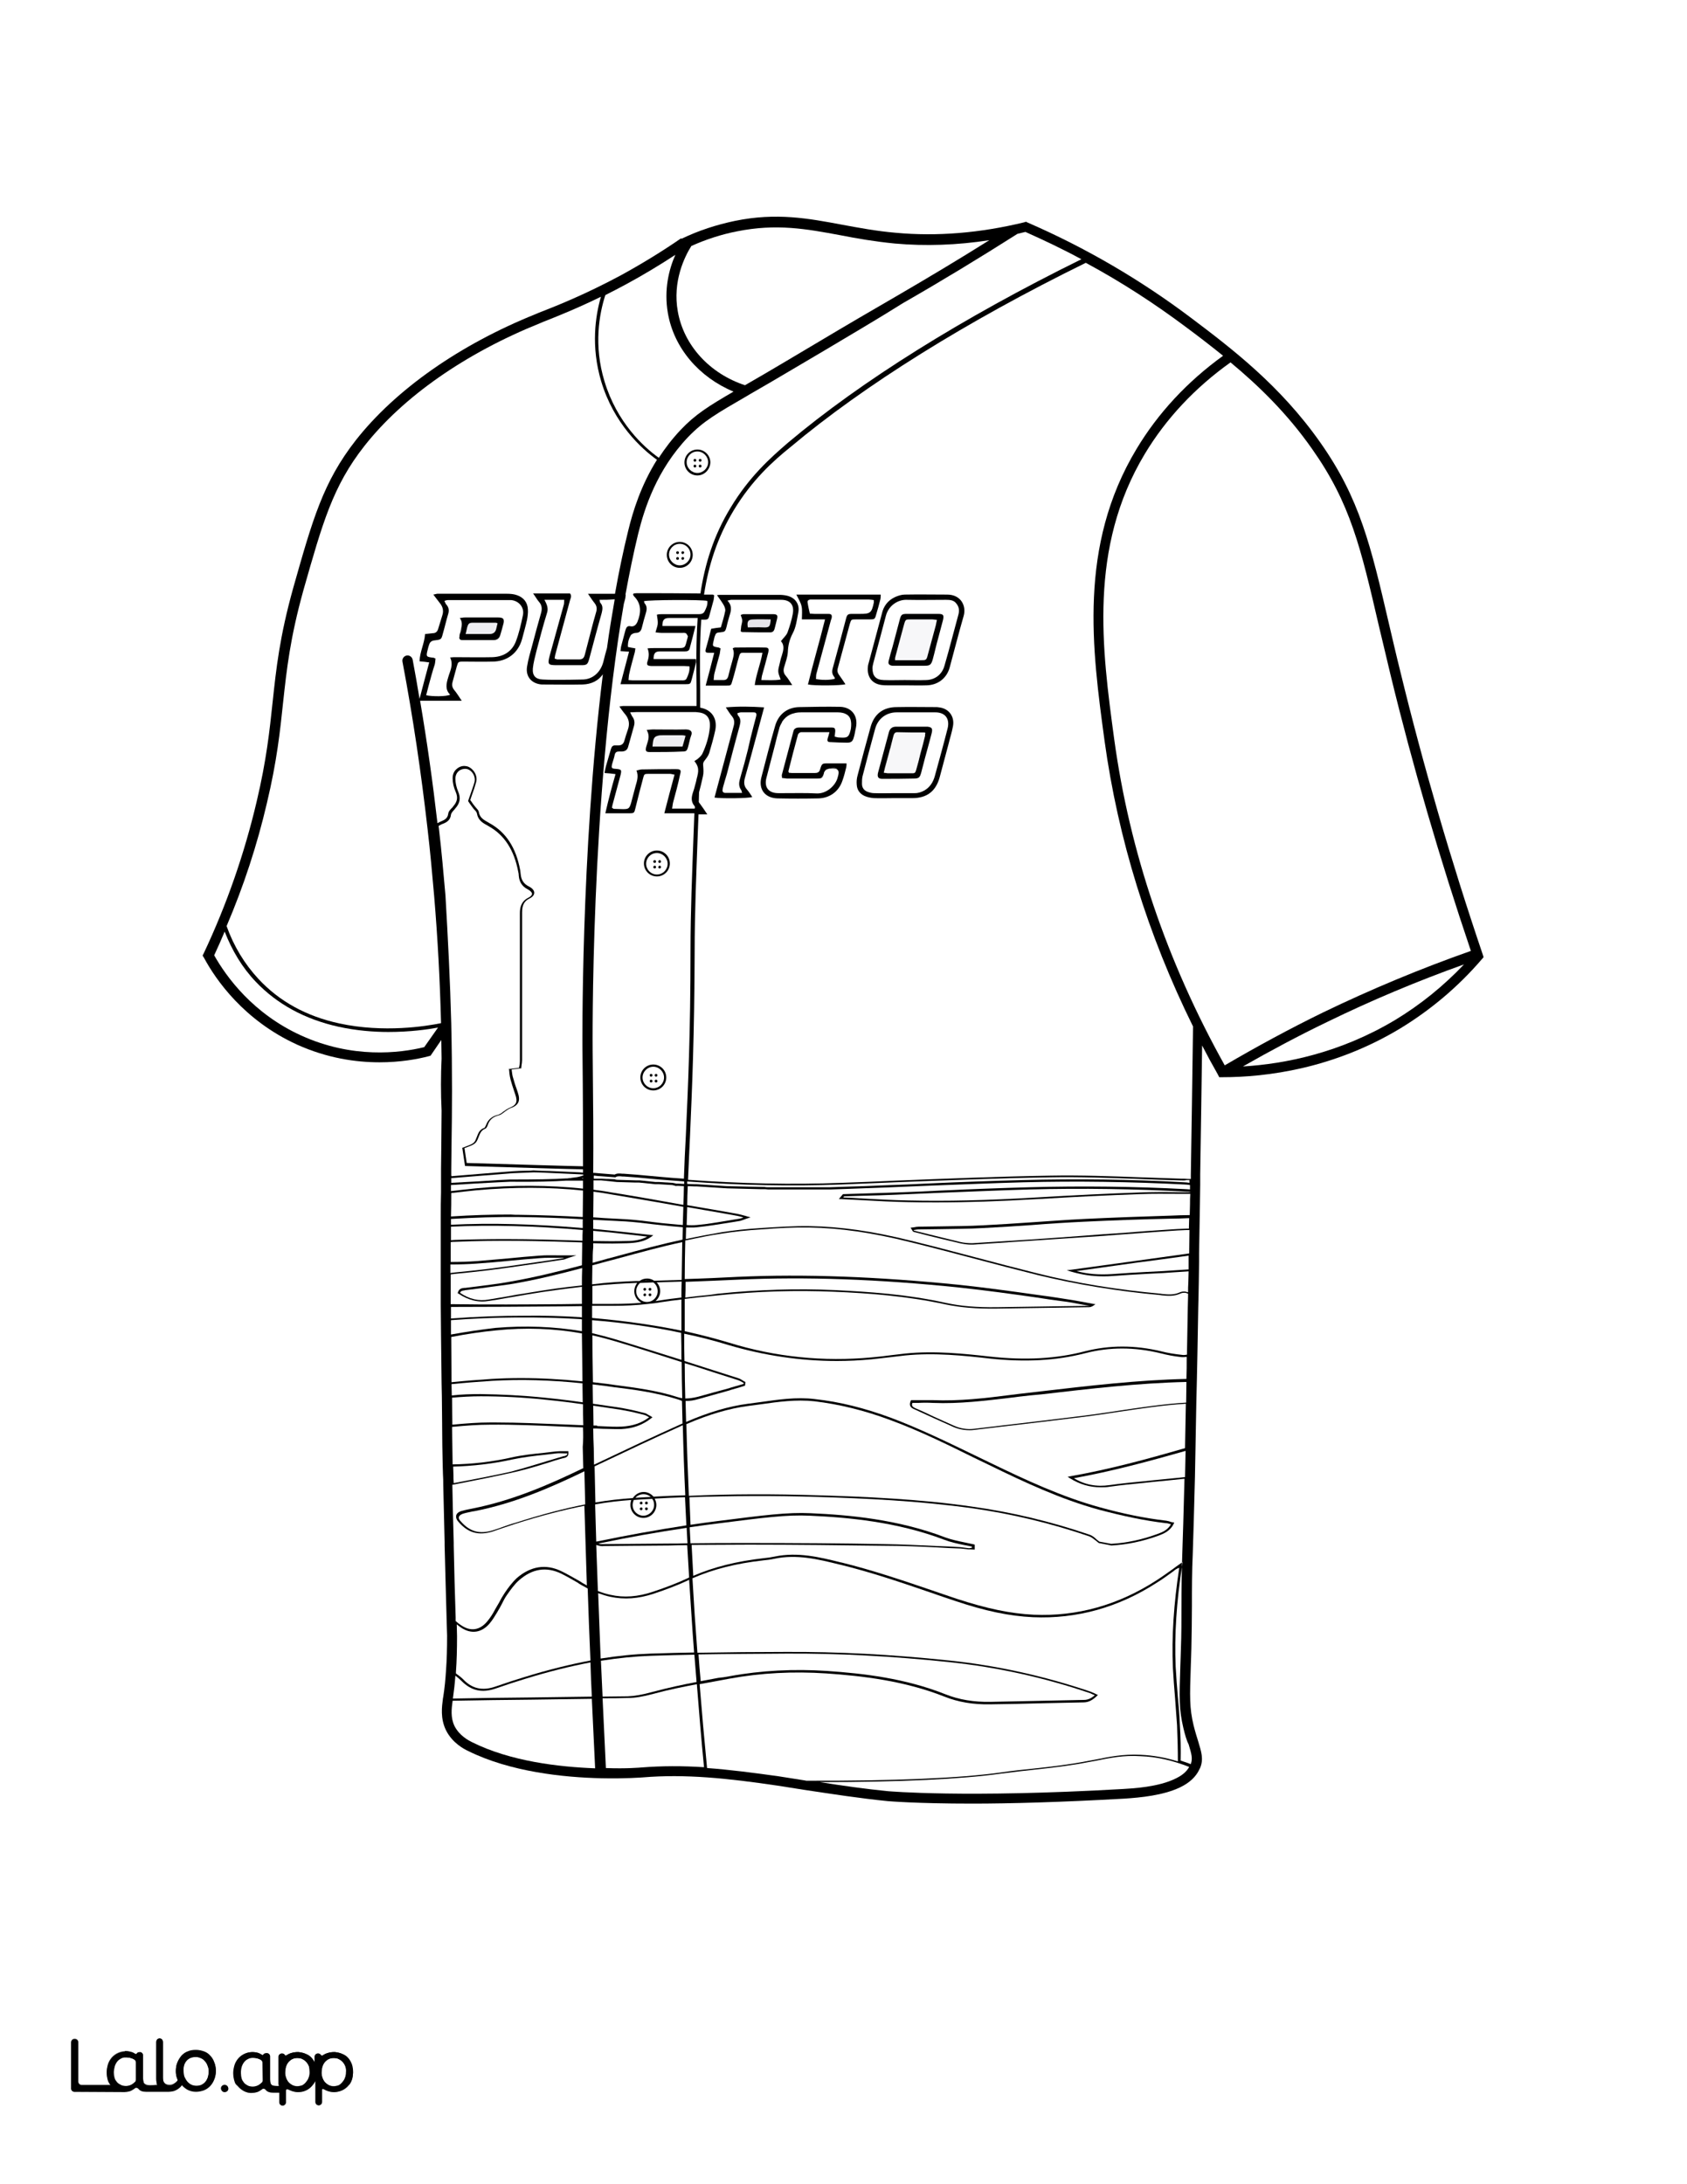 <?xml version="1.0" encoding="utf-8"?>
<!-- Generator: Adobe Illustrator 26.1.0, SVG Export Plug-In . SVG Version: 6.00 Build 0)  -->
<svg version="1.1"  id="Layer_1" data-name="Layer 1" xmlns="http://www.w3.org/2000/svg" xmlns:xlink="http://www.w3.org/1999/xlink" x="0px" y="0px"
	 viewBox="0 0 612 792" style="enable-background:new 0 0 612 792;" xml:space="preserve">
<rect x="0" y="0" width="612" height="792" fill="#808080" stroke="none"/>
<style type="text/css">
	.st0{fill:#FFFFFF;}
	.st1{fill:#010101;}
	.st2{fill:none;}
	.st3{fill:#EEEEF2;}
	.st4{fill:#E6E5EB;}
	.st5{fill:#F7F7F9;}
</style>
<g id="Black">
	<rect x="45.3" y="44.7" width="541.6" height="711.2"/>
</g>
<g id="Color">
	<path class="st0" d="M397.3,638.5c-0.7,0.1-1.5,0.3-2.2,0.4c-6.6,1.3-13.4,2.1-20,2.8c-3.9,0.4-7.9,0.9-11.8,1.4
		c-14.3,2-36.4,3.1-65.9,3.1c8.2,1.3,16.6,2.5,24.8,3.3c0.3,0,27.7,2.5,85.2-0.8c3.5-0.2,12.9-0.7,19.1-3.8l0.4-0.2
		c2.2-1.1,3.7-2.5,4.5-4c-5.8-2.3-11.7-3.7-17.6-3.9C407.5,636.4,402.8,637.4,397.3,638.5z"/>
	<path class="st0" d="M192.9,616.3c-9.4,0.1-19.1,0.2-28.7,0.4c-0.4,2.9-0.8,6.1,0.7,9.2c1.8,3.5,5.1,5.2,6.3,5.8
		c14,7,31.6,9,44.7,9.5c-0.4-8.4-0.8-16.7-1.2-25.2C207.5,616.1,200.2,616.2,192.9,616.3z"/>
	<path class="st0" d="M223.1,485.6c7,2.1,14.5,4.5,24.1,7.5c0-3.3,0-6.6-0.1-9.8c-10.2-2.2-21.1-3.7-32.3-4.6c0,1.5,0,3.1,0,4.7
		C217.6,484.1,220.4,484.8,223.1,485.6z"/>
	<path class="st0" d="M219.3,472.8c1.1,0,2.1,0,3.2,0c3.3,0,6.8-0.1,10.2-0.4c-1.5-0.8-2.6-2.3-2.6-4.2c0-1.1,0.4-2.2,1.1-3
		c-0.2,0-0.3,0-0.5,0c-5,0.2-10.2,0.5-15.8,1.1c0,2.1,0,4.3,0,6.5H219.3z"/>
	<path class="st0" d="M230.7,464.5c0.4,0,0.9,0,1.3,0c0.8-0.6,1.7-0.9,2.8-0.9c0.9,0,1.8,0.3,2.5,0.8c3.3-0.1,6.6-0.2,10-0.3
		c0.1-4.6,0.1-9.2,0.2-13.7c-7.5,1.6-14.8,3.6-23.6,6l-3.4,0.9c-1.9,0.5-3.7,1-5.6,1.5c0,2.3-0.1,4.6-0.1,6.9
		C220.5,465,225.7,464.7,230.7,464.5z"/>
	<path class="st0" d="M211.2,574.9c-0.5-0.3-1.1-0.6-1.6-1c-1.9-1.1-4-2.3-6-3.3c-5.4-2.6-10.5-1.8-15.3,2.4
		c-1.7,1.5-3.1,3.5-4.3,5.2c-0.8,1.1-1.4,2.3-2,3.5c-0.4,0.8-0.9,1.7-1.4,2.5l-0.1,0.2c-0.9,1.5-1.8,3-2.9,4.3
		c-2.9,3.4-6.7,3.9-10.3,1.5c-0.6-0.4-1.1-0.8-1.6-1.2c0,1.4,0.1,2.9,0.1,4.3c0,4.6-0.1,9-0.4,13c0,0.2,0,0.3,0,0.5
		c1,0.7,1.9,1.4,2.6,2.1c3.3,3.5,7.1,4.3,11.9,2.6c3.7-1.3,7.1-2.4,10.4-3.4c8.7-2.7,16.6-4.6,23.9-6c-0.4-8.7-0.7-17.4-1-26.1
		C212.5,575.6,211.9,575.3,211.2,574.9z"/>
	<path class="st0" d="M190.4,608.8c-3.3,1-6.7,2.1-10.4,3.4c-5.1,1.8-9.1,0.9-12.7-2.8c-0.6-0.6-1.3-1.2-2.1-1.8
		c-0.2,2.8-0.5,5.5-0.9,8.3c9.5-0.2,19.2-0.3,28.6-0.4c7.3-0.1,14.6-0.2,21.8-0.3c-0.2-4.1-0.4-8.3-0.5-12.4
		C206.9,604.2,199.1,606.1,190.4,608.8z"/>
	<path class="st0" d="M370,506.4l-3.2,0.4c-9.3,1.1-18.8,2.3-28.4,1.9c-1.8-0.1-3.5-0.1-5.3,0c-0.7,0-1.4,0-2.1,0
		c-0.4,1,0,1.4,1,1.9c2.4,1,4.7,2.1,7,3.2c2.3,1,4.6,2.1,6.9,3.1c2.4,1.1,4.9,1.5,7.5,1.2c3.1-0.4,6.1-0.7,9.2-1.1
		c10.1-1.2,20.6-2.4,30.9-3.7c4-0.5,8-1.1,11.9-1.7c8.1-1.2,16.5-2.5,24.9-3c0-2.4,0.1-4.9,0.1-7.5c-17.6,0.4-35.4,2.5-52.6,4.5
		C375.2,505.8,372.6,506.1,370,506.4z"/>
	<path class="st0" d="M247.2,482.5c0-3.8,0-7.5,0-11.3c-2.5,0.3-5,0.6-7.5,1c-1.8,0.3-3.2,0.5-4.5,0.6c-4.3,0.5-8.6,0.7-12.8,0.7
		c-1.1,0-2.1,0-3.1,0h-4.5c0,1.4,0,2.9,0,4.4C226.1,478.9,237,480.4,247.2,482.5z"/>
	<path class="st0" d="M124.5,747.9c-0.4-0.5-0.8-0.9-1.4-1.2c-0.2-0.1-0.4-0.2-0.6-0.3c-0.4-0.1-0.7-0.2-1.1-0.2
		c-0.8,0-1.5,0.1-2.1,0.3c-0.5,0.2-0.9,0.5-1.3,0.9c-0.8,0.9-1.3,2.1-1.4,3.6c0,0.7,0,1.4,0.2,2s0.5,1.2,0.8,1.7
		c0.4,0.5,0.8,0.9,1.4,1.2c0.5,0.3,1.2,0.5,1.8,0.5c0.6,0.1,1.3-0.1,1.9-0.3s1-0.5,1.4-1s0.8-1,1-1.6c0.3-0.7,0.4-1.4,0.4-2.1
		c0.1-0.7,0-1.3-0.2-2C125.2,749,124.9,748.4,124.5,747.9z"/>
	<path class="st0" d="M111.3,747.9c-0.4-0.5-0.8-0.9-1.4-1.2c-0.2-0.1-0.4-0.2-0.6-0.3c-0.4-0.1-0.7-0.2-1.1-0.2
		c-0.8,0-1.5,0.1-2.1,0.3c-0.5,0.2-0.9,0.5-1.3,0.9c-0.8,0.9-1.3,2.1-1.4,3.6c0,0.7,0,1.4,0.2,2s0.5,1.2,0.8,1.7
		c0.4,0.5,0.8,0.9,1.4,1.2c0.5,0.3,1.2,0.5,1.8,0.5c0.6,0.1,1.3-0.1,1.9-0.3s1-0.5,1.4-1s0.8-1,1-1.6c0.3-0.7,0.4-1.4,0.4-2.1
		c0-0.7-0.1-1.3-0.2-2C112,749,111.7,748.4,111.3,747.9z"/>
	<path class="st0" d="M163.7,371.2c0.4,17.4,0.3,32.1,0.1,43.9l-0.1,9c0,0.6,0,1.3,0,2c0,0.1,0,0.2,0.1,0.4
		c3.6-0.3,7.3-0.6,10.9-0.9c3.8-0.3,7.5-0.6,11.3-0.9c1.7-0.1,3.4-0.2,5.1-0.2c0.8,0,1.6,0,2.4-0.1c1.9,0.1,3.8,0.2,5.7,0.2
		c3.7,0.2,7.4,0.3,11.1,0.5l1.2,0.1c0-0.4,0-0.8,0-1.2c-6-0.1-21.8-0.6-42.5-1.2h-0.3l-1-6.6l0.3-0.1c3.9-1.4,4.1-1.6,4.8-3.4
		l0.2-0.5c0.5-1.3,1-2.7,2.7-3.2c0,0,0.2-0.1,0.6-1c0.7-2,2.2-3.3,4.5-3.8c0.3-0.1,0.6-0.3,1-0.5c0.1-0.1,0.3-0.2,0.4-0.3
		c0.2-0.2,0.5-0.4,0.7-0.5c0.5-0.4,1.1-0.8,1.7-1.1c2.7-1,3.3-2.2,2.3-5l-0.4-1.2c-0.5-1.4-0.9-2.8-1.3-4.2
		c-0.2-0.7-0.3-1.5-0.4-2.2c0-0.4-0.1-0.8-0.1-1.2l-0.1-0.4h0.4c1.2-0.1,2.1-0.3,3.3-0.4c0-0.2,0-0.4,0.1-0.6
		c0.1-0.6,0.2-1.2,0.2-1.8c0-2.3,0-4.5,0-6.8c0-1.3,0-2.6,0-3.8v-43c0-1.9,0.3-4.3,3.1-5.7c0.8-0.4,1.3-0.9,1.3-1.4
		s-0.6-1.1-1.5-1.6c-2-1-3.1-2.6-3.3-4.9c0-0.6-0.1-1.1-0.2-1.5c-1.5-7.9-5-13.3-10.7-16.5l-0.5-0.3c-1.7-0.9-3.4-1.9-3.8-4.4
		c-0.1-0.4-0.4-0.8-0.8-1.2c-0.2-0.2-0.4-0.4-0.6-0.7c-0.4-0.5-0.8-1.1-1.1-1.5c-0.2-0.3-0.4-0.6-0.6-0.9l-0.1-0.2l0.1-0.2
		c0.2-0.7,0.5-1.4,0.7-2c0.5-1.6,1.1-3,1.5-4.5c0.3-1,0.1-2.3-0.6-3.3c-0.6-0.9-1.5-1.5-2.4-1.6c-1-0.1-2,0.2-2.7,0.8
		c-0.8,0.7-1.2,1.7-1.2,2.8c0,1.5,0.4,3.2,1,4.6c1,2.3,0.7,4.2-1,6.1c-0.1,0.1-0.2,0.2-0.3,0.4c-0.6,0.6-1.2,1.3-1.3,1.9
		c-0.2,2-1.6,2.8-2.9,3.3c-0.6,0.2-1.1,0.5-1.6,0.8c0,0.2,0.1,0.5,0.1,0.7c1,8.5,1.7,16.6,2.4,24.5
		C162.5,340.3,163.3,355.5,163.7,371.2z"/>
	<path class="st0" d="M221.9,432.4c8.1,1.3,16.6,2.8,26,4.5c0.1-2.3,0.2-4.6,0.2-6.8c-0.7,0-1.3-0.1-2-0.1c-0.1,0-0.3,0-0.4,0h-0.2
		c-0.3,0.1-0.6,0-0.8-0.1l-0.8-0.2h-0.1c-1.6-0.1-3.2-0.2-4.8-0.3c-0.4,0-0.8,0-1.2,0h-0.1c-2-0.2-3.9-0.4-5.8-0.6
		c-0.2,0-0.4,0-0.6,0c-0.2,0-0.5,0-0.7,0c-1.1,0-2.3-0.1-3.4-0.1c-1.1,0-2.3-0.1-3.4-0.1l-1.9-0.2l0,0l0,0L218,428l0,0l0,0
		c-0.9,0-1.8,0-2.7,0c0,1.2,0,2.3,0,3.4C217.6,431.7,219.8,432,221.9,432.4z"/>
	<path class="st0" d="M235.9,427.4c-3.1-0.3-6.4-0.6-9.6-0.8c-0.2,0-0.4,0-0.5,0c-0.9-0.1-1.8-0.2-2.4,0.2l-0.1,0.1h-0.1
		c-1.7-0.1-3.4-0.3-5.1-0.4c-0.8,0-1.5-0.1-2.3-0.2c-0.1,0-0.3,0-0.4,0c0,0.4,0,0.7,0,1.1c0.9,0,1.8,0,2.7,0c0.6,0,1.3,0.1,1.9,0.1
		h0.5l2.7,0.1l-0.1,0.1l0.7,0.1c1.1,0,2.3,0.1,3.4,0.1c1.1,0,2.3,0.1,3.4,0.1c0.2,0,0.5,0,0.7,0s0.4,0,0.7,0
		c1.9,0.2,3.9,0.4,5.8,0.6h0.1c0.4,0,0.8,0,1.2,0c1.6,0.1,3.2,0.2,4.8,0.3h0.1l1,0.2c0.2,0.1,0.3,0.1,0.5,0.1l0,0h0.3
		c0.1,0,0.3,0,0.4,0c0.7,0,1.3,0.1,2,0.1c0-0.3,0-0.6,0-0.9c-3-0.2-5.9-0.5-8.9-0.7C238.1,427.6,237,427.5,235.9,427.4z"/>
	<path class="st0" d="M428.1,428c-4.9-0.1-9.9-0.3-14.7-0.5c-10.7-0.4-21.7-0.8-32.6-0.6c-18.7,0.3-37.7,1.1-56.1,1.8
		c-6.5,0.3-13.1,0.5-19.6,0.8c-17.9,0.7-36.6,0.3-55.8-1.1c0,0.3,0,0.6,0,0.9h0.1c0.8,0,1.7,0.1,2.6,0.1h0.7
		c3.6,0.2,7.3,0.5,10.9,0.7l13.8,0.3c0.4,0.1,0.7,0.1,1,0.1c7.5,0,15.1,0,22.7,0l5.9-0.2c4.6-0.1,9.2-0.3,13.8-0.5
		c5.6-0.2,11.2-0.4,16.7-0.7c10.9-0.5,22.2-0.9,33.4-1.2c19.6-0.5,39.3-0.3,58.6,0.8c0.7,0,1.3,0.1,2,0.2c0-0.2,0-0.4,0-0.7
		c0-0.1,0-0.2,0-0.3c-0.4,0-0.7,0-1.1,0C429.8,428.1,429,428,428.1,428z"/>
	<path class="st0" d="M170.8,548.2c-1,0.2-2,0.4-2.9,0.7c-0.5,0.2-1.2,0.5-1.4,1.1s0.2,1.2,0.6,1.6c3.3,3.8,6.9,4.8,11.7,3.3
		c1.3-0.4,2.5-0.8,3.8-1.3c1.4-0.5,2.8-1,4.3-1.4c9.4-3,17.7-5.2,25.4-6.7c-0.1-4-0.2-8-0.3-12c-12.2,5.9-25.5,11.7-40.1,14.5
		C171.5,548,171.2,548.1,170.8,548.2z"/>
	<path class="st0" d="M234.8,448.4c-7.5-0.9-13.8-1.6-19.6-2.1c0,1.2,0,2.5,0,3.7c4.5,0.1,8.4,0.1,12.2,0
		C229.8,450,232.4,449.7,234.8,448.4z"/>
	<path class="st0" d="M290.7,258.3c2.5,0,5,0,7.4,0C295.7,258.3,293.2,258.3,290.7,258.3c-3.1,0-5.4,1.1-6.9,3.3
		C285.3,259.4,287.7,258.3,290.7,258.3z"/>
	<path class="st0" d="M261.9,286.7c0,0.4,0.2,0.7,0.5,0.8C262.1,287.4,261.9,287.1,261.9,286.7z"/>
	<path class="st0" d="M268.2,263.3c0.4-1.4,0.6-2.7-0.5-3.8c-0.1-0.1-0.1-0.3-0.2-0.6c0,0.3,0.1,0.5,0.2,0.6
		C268.8,260.6,268.5,261.9,268.2,263.3c-1.6,5.8-3.1,11.6-4.6,17.3c-0.3,1.2-0.7,2.3-1,3.4c0.4-1.1,0.7-2.3,1-3.4
		C265.1,274.8,266.6,269,268.2,263.3z"/>
	<path class="st0" d="M277.9,282.1c1-4.1,2.1-8.2,3.2-12.3C280,273.9,278.9,278,277.9,282.1c-0.8,3.3,0.9,5.4,4.3,5.4
		c0.8,0,1.5,0,2.3,0c-0.8,0-1.5,0-2.3,0C278.8,287.5,277.1,285.5,277.9,282.1z"/>
	<path class="st0" d="M300.4,278.7c-0.7,0.2-1.2,0.5-1.5,1.2C299.2,279.2,299.7,278.8,300.4,278.7z"/>
	<path class="st0" d="M303.9,279c-0.4-0.5-1.3-0.6-2.8-0.5C302.6,278.5,303.5,278.6,303.9,279z"/>
	<path class="st0" d="M273.3,258.3c-0.1,0-0.3,0-0.4,0c-0.2,0-0.4,0-0.6,0c0.2,0,0.4,0,0.6,0C273,258.3,273.2,258.3,273.3,258.3z"/>
	<path class="st0" d="M266.2,185c-6.1,10.1-9.2,20.2-10.8,30.6c1.1,0,2.1,0,3.2,0c0.1,0,0.2,0.1,0.5,0.3c-0.1,0.5-0.1,1-0.2,1.6
		c-0.5,1.8-1,3.6-1.5,5.5c-0.4,1.5-0.5,1.7-2.1,1.7c-0.3,0-0.6,0-0.9,0c-0.6,8.4-0.5,16.9-0.4,25.6v3.6c0,0.9,0,1.8,0,2.7
		c4.1,0.7,6.3,3.8,5.5,8.1c-0.6,2.8-1.4,5.6-2.2,8.3c-0.3,1-1,1.9-1.7,2.8c-0.5,0.6-0.6,1.1-0.5,1.9c0.1,1.3,0.2,2.6-0.1,3.8
		c-0.4,1.9-0.9,3.9-1.4,5.8c0,1.2-0.1,2.3-0.1,3.5c0.1,0.2,0.2,0.4,0.4,0.6c0.9,1.2,1.7,2.4,2.7,3.9h-3.2c-0.1,2.6-0.2,5.3-0.3,7.9
		c-0.5,13.7-1.1,27.9-1.1,41.8c-0.1,30.6-0.9,49.2-1.7,67.3c-0.2,5-0.5,10.1-0.7,15.5c19.2,1.4,37.9,1.8,55.8,1.1
		c6.5-0.2,13.1-0.5,19.6-0.8c18.4-0.7,37.4-1.5,56.1-1.8c10.9-0.2,21.9,0.2,32.6,0.6c4.8,0.2,9.8,0.3,14.7,0.5c0.8,0,1.7,0,2.5,0.1
		c0.4,0,0.7,0,1.1,0c0-0.5,0-0.9,0-1.4c0.3-16.2,0.5-34,0.8-53.8v-0.1c-16.4-33.2-27.2-68-32.1-103.6c-4.5-33.1-9.6-70.6,11.6-105.8
		c7.8-13,18.4-24.4,31.4-33.8c-4.6-3.7-9-7.1-13.2-10.2c-11.6-8.7-23.8-16.6-36.6-23.5c-43.4,21.3-80.4,44.4-107,66.7
		C280.3,167.3,272.8,174.1,266.2,185z M259.2,289.2c0.6-2.2,1.2-4.5,1.8-6.7c1.7-6.5,3.5-12.9,5.2-19.4c0.3-1.2,0.2-2.3-0.6-3.3
		c-0.8-0.9-1.4-2-2.3-3.3c4.7-0.4,9.2-0.3,13.9,0c-2.4,8.8-4.6,17.3-7,25.7c-0.4,1.6-0.3,2.9,0.8,4.1c0.7,0.8,1.3,1.8,1.9,2.7
		C271.5,289.5,261.6,289.6,259.2,289.2z M310.5,263.9c-0.3,1.2-0.4,2.4-0.8,3.6c-0.4,1.4-1,1.8-2.4,1.8c-2,0-4-0.1-6-0.2
		c-1.1,0-1.3-0.4-1-1.5c0.2-0.6,0.4-1.2,0.6-2.1c-3.7,0-7,0-10.3,0c-0.4,0-1,0.5-1.1,0.8c-1.2,4.4-2.4,8.9-3.5,13.4
		c0,0.1,0.1,0.2,0.2,0.5c0.3,0,0.7,0.1,1.1,0.1c2.7,0,5.5,0,8.2,0c1,0,1.7-0.2,2-1.3c0.7-2.2,0.7-2.2,3-2.2c2.1,0,4.3,0,6.6,0
		c0,0.6,0,1-0.1,1.4c-0.4,1.6-0.8,3.3-1.4,4.9c-1.3,3.9-4.6,6.3-8.7,6.4c-4.9,0.1-9.9,0.1-14.8,0c-4.5-0.1-7-3.2-5.9-7.6
		c1.6-6.2,3.2-12.5,5-18.7c1.2-4.2,4.4-6.7,8.7-6.8c5-0.1,10-0.2,15-0.1C309,256.5,311.4,259.6,310.5,263.9z M345.7,263.4
		c-0.4,2.2-1.1,4.3-1.6,6.4c-1.1,4-2.1,8-3.2,12c-1.4,5.1-4.6,7.6-9.9,7.6c-2.2,0-4.4,0-6.6,0c-2.5,0-4.9,0.1-7.4,0
		c-1.1-0.1-2.3-0.3-3.4-0.8c-1.7-0.8-2.7-2.2-2.8-4.1c-0.1-1.1,0-2.2,0.3-3.3c1.5-5.8,3.1-11.7,4.7-17.5c1.3-4.8,4.6-7.3,9.5-7.3
		c4.7-0.1,9.3,0,14,0c0.5,0,0.9,0,1.4,0.1C344.2,256.9,346.4,259.8,345.7,263.4z M324.7,216.5c1.1-0.5,2.4-0.9,3.5-0.9
		c5.1-0.1,10.3,0,15.4,0s7,4.2,6,7.7c-1.8,6.2-3.4,12.6-5.1,18.8c-1.1,3.9-4.3,6.3-8.3,6.4c-2.6,0.1-5.2,0-7.8,0l0,0
		c-2.1,0-4.3,0-6.4,0c-0.7,0-1.4,0-2.1-0.1c-3.3-0.4-5.2-2.6-5.1-6c0-0.6,0.1-1.3,0.3-1.9c1.6-6,3.2-11.9,4.8-17.9
		C320.5,219.8,322.1,217.7,324.7,216.5z M319.5,215.6c0,0.6,0,1.1-0.1,1.6c-0.5,2-1,3.9-1.6,5.8c-0.4,1.5-0.6,1.6-2.2,1.6
		c-1.7,0-3.4,0-5.1,0s-1.7,0-2.2,1.6c-1.5,5.4-2.9,10.8-4.4,16.2c-0.2,0.8-0.1,1.5,0.4,2.2c0.8,1.1,1.6,2.3,2.4,3.5
		c-1.3,0.5-11.2,0.6-13.6,0.1c1.9-7.8,4.2-15.5,6.2-23.6c-3,0-5.7,0-8.4,0c0-1.7,0.2-3.3-0.1-4.7c-0.3-1.5-1.2-2.8-1.9-4.3
		C299.2,215.6,309.2,215.6,319.5,215.6z M289.6,222.1c-0.5,2.5-0.8,5.3-2,7.5c-1.2,2.3-1.7,4.4-1.8,6.9c-0.1,1.8-0.8,3.5-1.3,5.3
		c-0.4,1.2-0.3,2.3,0.6,3.3c0.8,0.9,1.4,2,2.3,3.3c-4.7,0-9,0-13.6,0c0.5-3.9,2.1-7.6,2.8-11.7c-1.7,0-3.3,0-4.9,0
		c-3.6,0.1-3-0.7-4.1,3.1c-0.6,2.3-1.2,4.7-1.9,7c-0.5,1.8-0.5,1.8-2.2,1.8c-2.4,0-4.8,0-7.5,0c1.1-4.1,2.1-7.9,3.1-11.9
		c-0.8,0-1.4,0-2,0c-1.1,0-1.3-0.3-1.1-1.2c0.7-2.5,1.4-5,2-7.5c1.2-0.2,2.3-0.4,3.5-0.5c0.6-2,1.2-4,1.6-6c0.1-0.6-0.2-1.4-0.5-2
		c-0.7-1.2-1.5-2.3-2.5-3.7c0.7-0.1,1.1-0.1,1.4-0.1c7.1,0,14.2,0,21.3,0c0.9,0,1.8,0.1,2.7,0.3
		C288.5,216.7,290.2,219.1,289.6,222.1z"/>
	<path class="st0" d="M429.3,626.6c-1.6-6.8-1.5-10.8-1.1-22.6c0.1-1.8,0.1-3.8,0.2-6.1c0.2-5.1,0.2-10.4,0.2-15.5
		c0-6.2,0.1-12.6,0.3-18.9c0.2-6,0.5-15.2,0.8-27.3c-1.9,0.2-3.9,0.4-5.8,0.6c-2,0.2-4,0.4-6.1,0.6l-2.8,0.3
		c-4.1,0.4-8.3,0.8-12.5,1.4c-1.1,0.2-2.2,0.2-3.2,0.2c-4,0-7.7-1.1-11.2-3.3l-0.8-0.5l1-0.2c14.2-2.5,27.8-6.2,41.6-10.2v-0.2
		c0.1-4.8,0.2-10.1,0.3-15.9c-8.3,0.5-16.7,1.8-24.8,3c-3.9,0.6-7.9,1.2-11.9,1.7c-10.3,1.3-20.8,2.5-30.9,3.7
		c-3.1,0.4-6.1,0.7-9.2,1.1c-0.6,0.1-1.1,0.1-1.7,0.1c-2.1,0-4.1-0.4-6.1-1.3c-2.3-1-4.6-2.1-6.9-3.1c-2.3-1.1-4.7-2.1-7-3.2
		c-1.2-0.5-2.1-1.2-1.3-3.1l0.1-0.2h0.2c0.8,0,1.6,0,2.4,0c1.7,0,3.5,0,5.3,0c9.5,0.4,19-0.7,28.3-1.9l3.2-0.4
		c2.6-0.3,5.2-0.6,7.8-0.9c17.2-2,35-4.1,52.7-4.5c0.1-2.6,0.1-5.3,0.1-8c-0.6,0.1-1.1,0.1-1.8,0.1c-2.9-0.3-5.4-0.8-7.7-1.4
		c-9.5-2.3-18.5-2.3-27.4,0c-10.5,2.7-21.8,3.3-34.7,1.9c-8.9-1-19.9-2.2-30.6-1.1c-1.7,0.2-3.4,0.4-5.1,0.6
		c-2.3,0.3-4.7,0.5-7.1,0.8c-4.2,0.4-8.4,0.6-12.5,0.6c-13.3,0-26.5-2-39.4-5.8c-5.2-1.6-10.6-3-16-4.1c0,3.3,0,6.6,0.1,9.9
		c3.4,1.1,6.9,2.2,10.3,3.3c3.1,1,6.3,2,9.4,3c0.6,0.2,1,0.5,1.5,0.8c0.2,0.1,0.4,0.3,0.7,0.4l0.2,0.1l-0.1,1.3l-0.2,0.1
		c-0.7,0.2-1.3,0.4-1.9,0.6c-0.9,0.3-1.9,0.5-2.8,0.8l-0.9,0.3c-3.7,1-7.4,2.1-11.1,3.1c-1.7,0.5-3.1,0.7-4.5,0.7
		c-0.1,0-0.1,0-0.2,0c0.1,2.5,0.1,5.1,0.2,7.6c8.1-3.5,15.5-5.7,22.5-6.6c1.5-0.2,3-0.4,4.5-0.6c6.4-0.9,13-1.9,19.6-1.1
		c9.2,1,18.3,3.3,28,6.9c10.3,3.9,20.4,8.8,30.1,13.5c1.9,0.9,3.7,1.8,5.6,2.7c13,6.3,25.9,12.3,39.6,16.1c8.6,2.4,16.5,4,24.2,4.9
		c0.5,0.1,1.1,0.2,1.6,0.4c0.3,0.1,0.6,0.2,0.9,0.2l0.5,0.1l-0.2,0.4c-1.3,2.7-3.6,3.6-5.7,4.4c-5.6,2-11.2,3.2-16.9,3.5l-4.6-0.9
		c-0.4-0.3-0.7-0.6-1.1-0.9c-0.8-0.6-1.5-1.2-2.3-1.5c-14-4.8-28.3-8.2-42.5-10.2c-19.4-2.7-39.1-3.6-55.9-4.1
		c-15.8-0.5-31.4-0.4-46.7,0.1c0.1,3.3,0.3,6.7,0.4,10c3.4-0.5,6.8-1,10.2-1.4c16.6-2.1,24.9-3.2,33.4-2.8
		c13.8,0.6,31.7,2.2,48.9,8.8c2.2,0.8,4.6,1.3,7,1.8c1.1,0.2,2.2,0.5,3.3,0.7l0.3,0.1v1.8l-1.6-0.1l0,0h-0.7l0,0l0,0l-2.7-0.3
		c-2.8-0.1-5.7-0.2-8.5-0.4c-6.2-0.3-12.7-0.6-19-0.6c-16-0.2-32.6-0.4-49.5-0.4c-6.9,0-13.9,0.1-20.7,0.1c0.2,3.7,0.4,7.5,0.6,11.2
		c7.4-3.2,15.8-5.3,25.6-6.4c1.2-0.1,2.6-0.3,4-0.6c8.2-1.7,16.2,0.2,23.8,2.1l0.5,0.1c11,2.7,21.9,6.4,32.5,10c3,1,6,2.1,9.1,3.1
		c11,3.6,19.6,5.4,28,5.8c15.7,0.7,30.7-3.5,44.6-12.5c1.9-1.2,3.8-2.6,5.8-4c0.9-0.7,1.9-1.4,2.9-2.1l0.7-0.5l-0.1,0.9
		c-2.1,13.4-2.9,25.6-2.4,37.1c0.2,3.7,0.5,7.4,0.8,11c0.3,3.1,0.6,6.4,0.7,9.6c0.3,4.9,0.4,9.3,0.3,13.4c1.2,0.4,2.5,0.8,3.7,1.3
		v-0.1c0.7-1.9,0.3-3.5-0.8-7.1C430.5,631.2,429.9,629.1,429.3,626.6z"/>
	<path class="st0" d="M415.3,164.6c-20.5,34.1-15.5,70.9-11.1,103.4c5.6,40.9,19.1,80.7,40.1,118.3c11.6-6.8,23.6-13.3,35.7-19.2
		c17.4-8.4,35.4-15.9,53.6-22.3c-11.3-33.4-21.1-67-29.1-99.9c-1.5-6.4-2.9-12.1-4.2-17.6c-6.7-28.9-10.4-44.8-24.3-64.5
		c-9.1-13-19.6-23.1-29.6-31.4C433.5,140.6,423,151.8,415.3,164.6z"/>
	<path class="st0" d="M450.9,386.7c15.2-0.9,35.3-4.9,55.3-16.9c9.1-5.5,17.5-12.3,24.9-20.1c-16.8,6-33.5,13-49.5,20.8
		C471.2,375.5,460.9,381,450.9,386.7z"/>
	<path class="st0" d="M215,457.9c1.8-0.5,3.6-1,5.4-1.5l3.4-0.9c8.8-2.4,16.3-4.4,23.8-6c0-1.5,0.1-3,0.1-4.5
		c-1.1-0.1-2.3-0.2-3.4-0.3l-1.1-0.1c-2.2-0.2-4.4-0.5-6.5-0.7c-3.2-0.4-6.5-0.8-9.7-1l-3.8-0.2c-2.7-0.1-5.3-0.3-8-0.4
		c0,1.1,0,2.2,0,3.3c6.2,0.6,12.8,1.3,20.8,2.2l1,0.1l-0.8,0.6c-2.7,1.9-5.8,2.2-8.8,2.3c-1.6,0-3.3,0.1-5,0.1c-2.3,0-4.7,0-7.2-0.1
		c0,0.5,0,1,0,1.5C215,454.2,215,456,215,457.9z"/>
	<path class="st0" d="M402.6,538.5c4.1-0.6,8.4-1,12.5-1.4l2.8-0.3c2-0.2,4-0.4,6.1-0.6c2-0.2,3.9-0.4,5.9-0.6l0.2-9.5
		c-13.4,3.8-26.7,7.4-40.5,9.9C393.5,538.4,397.8,539.2,402.6,538.5z"/>
	<path class="st0" d="M273.3,263.6c0.3-1.1,0.6-2.2,0.9-3.4c0.1-0.4,0.2-0.7,0.2-1c0,0.3-0.1,0.6-0.2,1
		C273.9,261.3,273.6,262.4,273.3,263.6z"/>
	<path class="st0" d="M94.8,747c-0.4-0.2-0.7-0.4-1.1-0.5c-0.6-0.2-1.3-0.3-1.9-0.3s-1.3,0.1-1.8,0.4c-0.6,0.3-1,0.6-1.4,1.1
		s-0.7,1.1-0.9,1.7c-0.2,0.7-0.3,1.4-0.3,2.2c0,0.7,0.1,1.5,0.3,2.2c0.2,0.6,0.5,1,0.9,1.5s0.9,0.7,1.4,1c0.6,0.3,1.3,0.4,1.9,0.4
		c0.7,0,1.3-0.2,2-0.5c0.5-0.3,0.9-0.6,1.3-1c0.2-0.2,0.3-0.5,0.3-0.8v-6.3C95.4,747.6,95.2,747.2,94.8,747z"/>
	<path class="st0" d="M269,287.5c-0.1-0.3-0.1-0.5-0.2-0.7C268.9,287,268.9,287.2,269,287.5L269,287.5z"/>
	<path class="st0" d="M211.5,517.6c-2.4-0.1-4.8-0.2-7.2-0.3c-8.8-0.4-17.9-0.8-26.8-0.7c-4,0-8.2,0.3-13.5,0.8
		c0.1,4.4,0.1,9,0.2,13.6c7-0.1,14.1-0.9,21.3-2.5c3.9-0.9,8-1.3,11.9-1.7c1.4-0.2,2.8-0.3,4.2-0.5c1-0.1,2-0.1,3-0.1
		c0.4,0,0.9,0,1.3,0h0.3v0.3c0.2,1.7-0.9,2-1.6,2.2h-0.2c-1.9,0.5-3.8,1.1-5.6,1.7c-4.5,1.4-9.2,2.8-14,3.8
		c-6.9,1.5-13.9,2.9-20.7,4.2c0.1,6.8,0.3,13.7,0.5,20.9c0,0.4,0,0.7,0,1.1c0.2,9.2,0.4,17.7,0.7,26v0.2c0,0.4,0,0.8,0,1.2
		c0.7,0.6,1.3,1.1,2.1,1.6c3.3,2.2,6.6,1.8,9.3-1.4c1.1-1.3,2-2.7,2.8-4.2l0.1-0.2c0.5-0.8,0.9-1.6,1.4-2.4c0.6-1.2,1.3-2.4,2.1-3.6
		c1.2-1.8,2.7-3.8,4.4-5.4c5-4.3,10.5-5.2,16.1-2.5c2.1,1,4.1,2.2,6.1,3.3c0.5,0.3,1.1,0.6,1.6,1c0.6,0.3,1.1,0.6,1.6,0.9
		c-0.3-9.6-0.6-19.2-0.9-28.9c-7.6,1.5-15.8,3.6-25.2,6.6c-1.4,0.5-2.8,0.9-4.2,1.4c-1.3,0.4-2.5,0.9-3.8,1.3
		c-5.1,1.6-9,0.6-12.5-3.5c-0.9-1-0.9-1.8-0.8-2.3c0.1-0.5,0.6-1.2,1.9-1.6c1-0.3,2-0.5,3-0.7c0.3-0.1,0.7-0.1,1-0.2
		c14.6-2.9,27.9-8.7,40.1-14.6c0,0,0,0,0.1,0c-0.1-2.6-0.1-5.1-0.2-7.7C211.6,522.4,211.6,520,211.5,517.6z"/>
	<path class="st0" d="M232.6,640.9c7.5-0.6,15-0.6,22.8-0.1c-1-10.1-1.8-20.1-2.6-30.1c-4.7,0.9-10.3,2-15.8,3.5
		c-3.7,1-6.6,1.5-9.3,1.5c-3,0.1-6,0.1-9.1,0.1c0.4,8.5,0.8,16.9,1.2,25.3C227.4,641.4,232.5,640.9,232.6,640.9z"/>
	<path class="st0" d="M229.5,545.7c0,2.2,1.8,3.9,3.9,3.9s3.9-1.8,3.9-3.9c0-0.8-0.2-1.6-0.7-2.2c-2.3,0.1-4.5,0.2-6.7,0.4
		C229.7,544.5,229.5,545.1,229.5,545.7z M234.5,544.5c0.3,0,0.5,0.2,0.5,0.5s-0.2,0.5-0.5,0.5s-0.5-0.2-0.5-0.5
		S234.2,544.5,234.5,544.5z M234.5,546.6c0.3,0,0.5,0.2,0.5,0.5s-0.2,0.5-0.5,0.5s-0.5-0.2-0.5-0.5S234.2,546.6,234.5,546.6z
		 M232.6,544.5c0.3,0,0.5,0.2,0.5,0.5s-0.2,0.5-0.5,0.5s-0.5-0.2-0.5-0.5S232.4,544.5,232.6,544.5z M232.6,546.6
		c0.3,0,0.5,0.2,0.5,0.5s-0.2,0.5-0.5,0.5s-0.5-0.2-0.5-0.5S232.4,546.6,232.6,546.6z"/>
	<path class="st0" d="M236.7,613.5c5.6-1.5,11.2-2.7,16-3.6c-0.3-3.3-0.5-6.6-0.8-9.9c-4.7,0.1-10.2,0.2-15.7,0.4
		c-5.9,0.2-11.9,0.8-18.2,1.8c0.2,4.3,0.4,8.7,0.6,13c3,0,6-0.1,9.1-0.1C230.2,615,233.1,614.5,236.7,613.5z"/>
	<path class="st0" d="M210.3,477.6l0.8,0.1c0-1.4,0-2.7,0-4.1l-7.3,0.1c-13.2,0.1-26.8,0.2-40.2,0.2v4.2c9.1-0.7,18-1,26.8-1
		C197.2,477,203.8,477.2,210.3,477.6z"/>
	<path class="st0" d="M264.7,607.8c11.4-2.1,23.4-2.7,35.4-1.9c13,0.9,28.2,2.6,43,8.5c4.8,1.9,10.1,2.8,16.2,2.7
		c6.5-0.1,13.1-0.3,19.5-0.4c4.8-0.1,9.6-0.2,14.4-0.3c1.6,0,2.8-0.7,4-1.7c-0.1,0-0.2-0.1-0.3-0.1c-0.5-0.2-0.9-0.4-1.3-0.6
		c-16.7-5.7-33.9-9.5-51.2-11.3c-20.9-2.2-40.3-3.2-59.1-3.1c-10.1,0.1-20.9,0.1-31.9,0.3c0.2,3.2,0.5,6.5,0.8,9.7
		c2.1-0.4,4.3-0.8,6.4-1.2C261.8,608.3,263.2,608.1,264.7,607.8z"/>
	<path class="st0" d="M248.7,266.7c-0.1,0.4-0.2,0.7-0.3,1.1C248.5,267.5,248.6,267.1,248.7,266.7c-0.5-0.1-0.8-0.2-1.2-0.2
		c-0.1,0-0.1,0-0.2,0c0.1,0,0.1,0,0.2,0C247.8,266.5,248.1,266.6,248.7,266.7z"/>
	<path class="st0" d="M218,559.9h1.3l0,0l0,0l11.3-0.1l0,0l0,0l0,0c4.2,0,8.3-0.1,12.5-0.1c2.1,0,4.2,0,6.3-0.1
		c-0.1-1.9-0.2-3.7-0.3-5.6c-10.8,1.6-21.5,3.5-32,5.7C217.4,559.8,217.7,559.9,218,559.9z"/>
	<path class="st0" d="M230.6,560.5h-0.7l-10.6,0.1l0,0c-0.1,0-0.1,0-0.2,0c-0.3,0-0.6,0.1-1.1,0l0,0l0,0c0,0,0,0-0.1,0
		c-0.5-0.1-1.1-0.2-1.6-0.4c0.2,5.6,0.4,11.1,0.6,16.7c1.5,0.6,3.1,1.1,4.6,1.4c4.9,1.1,9.9,0.7,15.3-1.1c4.8-1.6,9-3.2,12.8-5
		c0.1-0.1,0.3-0.1,0.4-0.2c-0.2-3.9-0.5-7.8-0.7-11.7c-2.1,0-4.2,0-6.3,0.1C238.9,560.4,234.8,560.5,230.6,560.5z"/>
	<path class="st0" d="M189,499.7c7.2,0,14.5,0.4,22.3,1.2c-0.1-6.5-0.1-12.2-0.2-17.4c-10-1.8-20.5-2.2-31.1-1.1
		c-5.2,0.5-10.7,1.3-16.3,2.4c0,5.3,0.1,10.8,0.1,16.4c4.9-0.5,9.8-0.9,14.6-1.2C181.9,499.8,185.4,499.7,189,499.7z"/>
	<path class="st0" d="M205.5,428.1c-4.5,0.3-11.4,0.5-20.5,0.4l-4.2,0.2c-5.7,0.3-11.4,0.6-17.2,1c0,0.7,0,1.5,0,2.2
		c3.4-0.4,6.3-0.7,9.1-1c13.4-1.3,26.5-1.2,38.8,0.1c0-1,0-1.9,0-2.9L205.5,428.1z"/>
	<path class="st0" d="M211.5,427.1c-0.1,0-0.1,0-0.2,0.1c-0.1,0-0.1,0-0.2,0.1c0,0,0,0-0.1,0h0.5
		C211.6,427.2,211.6,427.2,211.5,427.1L211.5,427.1z"/>
	<path class="st0" d="M180.1,515.8c8.1,0,16.3,0.4,24.3,0.7c2.4,0.1,4.8,0.2,7.2,0.3c-0.1-2.7-0.1-5.2-0.1-7.6c-4-0.6-9-1.2-14-1.7
		c-7.7-0.8-15.5-1.2-23.1-1.2c-3.4,0-6.9,0.2-10.4,0.5c0,3.2,0.1,6.4,0.1,9.6v0.2c5.3-0.5,9.5-0.8,13.5-0.8
		C178.4,515.8,179.2,515.8,180.1,515.8z"/>
	<path class="st0" d="M237.1,577.9c-5.5,1.8-10.6,2.2-15.7,1.1c-1.5-0.3-2.9-0.8-4.4-1.3c0.3,7.9,0.6,15.8,0.9,23.7
		c6.3-1,12.3-1.6,18.2-1.8c5.5-0.2,11-0.3,15.7-0.4c-0.7-8.9-1.2-17.7-1.8-26.4c0,0-0.1,0-0.1,0.1
		C246.1,574.7,241.9,576.3,237.1,577.9z"/>
	<path class="st0" d="M210.3,425.8c-3.7-0.2-7.4-0.3-11.1-0.5c-1.9-0.1-3.8-0.2-5.6-0.2c-0.8,0-1.6,0.1-2.4,0.1
		c-1.7,0.1-3.4,0.1-5.1,0.2c-3.8,0.3-7.5,0.6-11.3,0.9c-3.7,0.3-7.4,0.6-11.1,0.9v1.7c5.7-0.3,11.4-0.6,17.1-1l4.2-0.2
		c9.1,0,16-0.1,20.4-0.4c0.1,0,0.2,0,0.2,0c0.3,0,0.5,0,0.8-0.1c0.1,0,0.1,0,0.2,0c0.3,0,0.5,0,0.7-0.1h0.1c0.2,0,0.5-0.1,0.7-0.1
		h0.1c0.2,0,0.4-0.1,0.6-0.1c0.1,0,0.1,0,0.1,0c0.2,0,0.3,0,0.5-0.1h0.1c0.1,0,0.3,0,0.4-0.1h0.1c0.1,0,0.2,0,0.3-0.1h0.1
		c0.1,0,0.2,0,0.3-0.1h0.1c0.1,0,0.1,0,0.2-0.1c0,0,0,0,0.1,0s0.1,0,0.1-0.1c0,0,0,0,0.1,0h0.1c0,0,0,0,0.1,0h0.1l0,0
		c0-0.1,0-0.3,0-0.4L210.3,425.8z"/>
	<path class="st0" d="M198.8,529.7c1.9-0.6,3.8-1.1,5.7-1.7h0.2c0.6-0.2,1.1-0.3,1.1-1c-0.3,0-0.7,0-1,0c-1,0-1.9-0.1-2.9,0
		c-1.4,0.2-2.8,0.3-4.2,0.5c-3.9,0.4-8,0.9-11.8,1.7c-7.2,1.6-14.5,2.4-21.5,2.6l0.1,3c0,1,0,2,0.1,3c6.8-1.3,13.7-2.6,20.5-4.1
		C189.6,532.5,194.3,531.1,198.8,529.7z"/>
	<path class="st0" d="M238.6,266.7c-0.8,0.2-1.2,0.5-1.5,1.3C237.4,267.2,237.8,266.9,238.6,266.7z"/>
	<path class="st0" d="M230.8,468.2c0,2.2,1.8,3.9,3.9,3.9c2.2,0,3.9-1.8,3.9-3.9c0-1.3-0.6-2.5-1.6-3.2l-2.3,0.1
		c-0.8,0-1.7,0.1-2.5,0.1C231.4,465.9,230.8,467,230.8,468.2z M235.8,467c0.3,0,0.5,0.2,0.5,0.5s-0.2,0.5-0.5,0.5s-0.5-0.2-0.5-0.5
		S235.5,467,235.8,467z M235.8,469c0.3,0,0.5,0.2,0.5,0.5s-0.2,0.5-0.5,0.5s-0.5-0.2-0.5-0.5S235.5,469,235.8,469z M233.9,467
		c0.3,0,0.5,0.2,0.5,0.5s-0.2,0.5-0.5,0.5s-0.5-0.2-0.5-0.5S233.7,467,233.9,467z M233.9,469c0.3,0,0.5,0.2,0.5,0.5
		s-0.2,0.5-0.5,0.5s-0.5-0.2-0.5-0.5C233.5,469.2,233.7,469,233.9,469z"/>
	<path class="st0" d="M234.8,464.3c-0.3,0-0.6,0-0.9,0.1C234.1,464.4,234.4,464.4,234.8,464.3l0.7,0.1
		C235.2,464.3,235,464.3,234.8,464.3z"/>
	<path class="st0" d="M316.2,492.2c2.4-0.2,4.8-0.5,7.1-0.8c1.7-0.2,3.4-0.4,5.1-0.6c10.7-1.1,21.8,0.1,30.7,1.1
		c12.8,1.4,24.1,0.8,34.4-1.9c9.1-2.3,18.1-2.3,27.8,0c2.3,0.6,4.8,1,7.6,1.3c0.6,0.1,1.1,0,1.7-0.1c0-0.2,0-0.3,0-0.5
		c0.1-5.2,0.2-10.8,0.3-16.7l0.1-4c0-0.3,0-0.6,0-0.9c-0.8-0.4-1.8-0.5-2.9,0c-2.3,1-4.4,0.8-6.6,0.6l-0.6-0.1
		c-15.6-1.4-30.6-3.9-44.6-7.3c-7.6-1.9-15.3-3.9-22.8-5.9c-7.6-2-15.5-4.1-23.3-6c-14-3.5-25.5-5.1-36.5-5.3
		c-5.8-0.1-11.5,0.2-17.8,0.7c-4.9,0.3-9.6,0.8-14,1.5c-4.2,0.6-8.5,1.5-13.3,2.5c-0.1,4.6-0.2,9.3-0.2,14c7-0.2,13.3-0.5,19.1-0.8
		c24.4-1.1,50.8-0.1,80.6,2.9c9.3,1,18.8,2.3,28,3.6c3,0.4,6,0.8,9,1.3c2.6,0.4,5.2,0.8,7.8,1.3c1.2,0.2,2.5,0.5,3.7,0.7l0.8,0.1
		l-0.7,0.5c-0.7,0.5-1.3,0.6-1.8,0.6h-0.3c-11,0.2-22,0.3-33,0.5c-7.5,0.1-13.2-0.4-18.5-1.5c-14.2-3.1-28.4-4.1-40.4-4.6
		c-13.7-0.6-27.9-0.2-42.2,1.3l-2.9,0.3c-3,0.3-6.1,0.6-9.2,1c0,3.9,0,7.8,0,11.7c5.4,1.2,10.9,2.6,16.2,4.2
		C281.4,492.1,298.8,493.8,316.2,492.2z"/>
	<path class="st0" d="M252.8,444.2c3.8-0.3,7.5-1,11.2-1.6c1.4-0.2,2.8-0.5,4.3-0.7c0.4-0.1,0.8-0.2,1.4-0.4c-0.1,0-0.2,0-0.2-0.1
		c-0.8-0.2-1.3-0.4-1.9-0.5l-5-0.9c-4.4-0.8-8.9-1.5-13.3-2.3c-0.1,2.1-0.1,4.2-0.2,6.5C250.3,444.3,251.6,444.3,252.8,444.2z"/>
	<path class="st0" d="M247.2,470.5c0-1.9,0-3.9,0.1-5.8c-3,0.1-6.1,0.2-9.1,0.3c0.8,0.8,1.3,2,1.3,3.2c0,1.4-0.7,2.7-1.7,3.6
		c0.6-0.1,1.2-0.2,1.9-0.3C242.1,471.1,244.7,470.8,247.2,470.5z"/>
	<path class="st0" d="M260.5,469.1c14.4-1.5,28.6-1.9,42.4-1.3c12.1,0.6,26.3,1.5,40.5,4.7c5.2,1.1,10.9,1.6,18.3,1.5
		c11-0.2,22-0.3,33-0.5h0.3c0.1,0,0.2,0,0.3,0c-0.8-0.1-1.6-0.3-2.4-0.4c-2.5-0.5-5.1-1-7.7-1.3c-3-0.4-6-0.8-9-1.3
		c-9.1-1.3-18.6-2.6-27.9-3.6c-29.7-3.1-56-4-80.4-2.9c-5.8,0.3-12.1,0.5-19.2,0.8c0,1.9,0,3.8-0.1,5.7c3-0.4,6.1-0.7,9.1-1
		L260.5,469.1z"/>
	<path class="st0" d="M393.2,443c-6.3,0.3-12.6,0.7-18.8,1.2c-5.8,0.4-11.9,0.8-17.8,1.1c-5.3,0.3-10.7,0.3-16,0.4
		c-2.5,0-5,0.1-7.5,0.1c-0.5,0-0.9,0.1-1.4,0.2c-0.1,0-0.2,0-0.3,0l0,0c0.1,0.1,0.1,0.2,0.1,0.2l1.5,0.4c4.9,1.2,10.1,2.5,15.1,3.7
		c1.6,0.4,3.2,0.5,4.6,0.5c13.4-0.8,27-1.7,40.3-2.7c5.1-0.4,10.1-0.8,15.2-1.1c5-0.4,10.1-0.8,15.1-1.1c2.4-0.2,4.9-0.3,7.3-0.4
		c0.2,0,0.5,0,0.7,0l0.1-3.8c-2.3,0.1-4.6,0.2-6.9,0.2C414.4,442.1,403.7,442.5,393.2,443z"/>
	<path class="st0" d="M431.2,461c-1.6,0.1-3.1,0.2-4.7,0.3c-1.5,0.1-2.9,0.2-4.4,0.3c-2,0.1-3.9,0.2-5.9,0.3
		c-4.2,0.2-8.6,0.5-12.8,0.8c-1.1,0.1-2.2,0.1-3.3,0.1c-4,0-7.7-0.6-11.5-1.7l-1.6-0.5l1.7-0.2c7.8-1.1,15.6-2.1,23.3-3.2
		c6.4-0.9,12.9-1.8,19.4-2.7l0.1-8.5c-0.2,0-0.5,0-0.7,0c-2.4,0.1-4.8,0.2-7.2,0.4c-5,0.4-10.1,0.7-15.1,1.1
		c-5.1,0.4-10.1,0.8-15.2,1.1c-13.4,0.9-26.9,1.8-40.3,2.7c-0.3,0-0.5,0-0.8,0c-1.2,0-2.6-0.2-4-0.5c-5.1-1.2-10.2-2.4-15.1-3.7
		l-1.6-0.4c-0.2-0.1-0.4-0.2-0.5-0.5c-0.1-0.1-0.2-0.3-0.3-0.5l-0.4-0.5l0.6-0.1c0.3,0,0.6-0.1,0.8-0.1c0.5-0.1,1-0.2,1.6-0.2
		c2.5,0,5-0.1,7.5-0.1c5.2-0.1,10.6-0.1,15.9-0.4c5.9-0.3,12-0.7,17.8-1.1c6.2-0.4,12.5-0.9,18.8-1.2c10.5-0.5,21.1-0.9,31.4-1.2
		c2.3-0.1,4.6-0.2,6.9-0.2l0.1-3.9c0-1.3,0-2.5,0.1-3.8c-1.4,0-2.8,0-4.2,0c-4.6,0-9.4-0.1-14.2,0.1c-11.6,0.4-23.8,1-37.2,1.8
		c-13.8,0.8-25.6,1.2-36.4,1.2c-3.5,0-7,0-10.3-0.1c-5.5-0.1-11.1-0.4-16.5-0.7c-2.6-0.1-5.3-0.3-7.9-0.4h-0.8l1.5-1.8h0.2
		c2.1-0.1,4.3-0.1,6.4-0.2c4.2-0.1,8.5-0.3,12.7-0.4c5.4-0.2,10.8-0.4,16.2-0.7c10.6-0.5,21.5-0.9,32.3-1.2
		c18.9-0.5,38-0.3,56.7,0.7c0.5,0,0.9,0.1,1.4,0.1c0-0.5,0-1.1,0-1.6c-0.7-0.1-1.4-0.2-2-0.2c-19.3-1-39-1.3-58.5-0.8
		c-11.1,0.3-22.4,0.8-33.4,1.2c-5.6,0.2-11.2,0.5-16.7,0.7c-4.6,0.2-9.2,0.3-13.8,0.5l-5.9,0.2c-0.9,0-1.8,0-2.7,0
		c-6.7,0-13.4,0-20.1,0c-0.4,0-0.7-0.1-1-0.1h-1.8l-12-0.3c-3.7-0.2-7.3-0.5-10.9-0.7h-0.7c-0.9,0-1.7-0.1-2.6-0.1h-0.1
		c-0.1,2.2-0.2,4.5-0.2,6.9c4.5,0.8,9,1.5,13.4,2.3l5,0.9c0.6,0.1,1.2,0.3,2,0.5c0.4,0.1,0.9,0.2,1.4,0.4l1.2,0.3l-1.2,0.4
		c-0.4,0.1-0.8,0.3-1.1,0.4c-0.6,0.2-1.1,0.4-1.5,0.5c-1.4,0.2-2.8,0.5-4.3,0.7c-3.7,0.6-7.5,1.2-11.3,1.6c-0.7,0.1-1.5,0.1-2.3,0.1
		c-0.5,0-1.1,0-1.7,0c0,1.4-0.1,2.8-0.1,4.2c4.7-1,9-1.8,13.1-2.5c4.4-0.7,9.2-1.2,14.1-1.5c6.3-0.4,12.1-0.8,17.9-0.7
		c11,0.2,22.6,1.8,36.6,5.3c7.8,1.9,15.7,4,23.3,6c7.5,2,15.2,4,22.8,5.9c13.9,3.5,28.9,5.9,44.4,7.3l0.6,0.1
		c2.1,0.2,4.1,0.4,6.2-0.5c1.1-0.5,2.1-0.5,3.2-0.1c0-1.2,0-2.4,0.1-3.7L431.2,461z"/>
	<path class="st0" d="M373.6,431.3c-10.8,0.3-21.7,0.8-32.3,1.2c-5.4,0.2-10.8,0.5-16.2,0.7c-4.2,0.2-8.5,0.3-12.7,0.4
		c-2.1,0.1-4.2,0.1-6.2,0.2l-0.3,0.4c2.4,0.1,4.8,0.2,7.2,0.4c5.4,0.3,11,0.6,16.5,0.7c13.6,0.3,28.4,0,46.6-1.1
		c13.4-0.8,25.6-1.4,37.2-1.8c4.7-0.2,9.5-0.2,14.2-0.1c1.4,0,2.8,0,4.2,0v-0.1c-0.5-0.1-0.9-0.1-1.4-0.1
		C411.6,431.1,392.5,430.8,373.6,431.3z"/>
	<path class="st0" d="M296.6,542.2c16.8,0.5,36.6,1.3,56,4.1c14.3,2,28.7,5.4,42.7,10.2c0.9,0.3,1.8,1,2.5,1.7
		c0.3,0.3,0.7,0.5,1,0.8l4.3,0.8c5.5-0.3,11.1-1.5,16.6-3.5c2-0.7,3.9-1.5,5.1-3.6c-0.2,0-0.3-0.1-0.4-0.1c-0.6-0.2-1-0.3-1.5-0.3
		c-7.7-0.9-15.6-2.6-24.3-4.9c-13.8-3.8-26.7-9.8-39.8-16.2c-1.9-0.9-3.7-1.8-5.6-2.7c-9.7-4.8-19.7-9.7-30-13.5
		c-9.6-3.6-18.7-5.8-27.8-6.9c-6.6-0.7-13.1,0.2-19.4,1.1c-1.5,0.2-3,0.4-4.5,0.6c-7,0.9-14.4,3.1-22.5,6.6c0.2,8.6,0.5,17.2,0.9,26
		C265.1,541.7,280.8,541.7,296.6,542.2z"/>
	<path class="st0" d="M390.5,460.9c4.1,1.1,8.2,1.4,12.8,1.1c4.3-0.3,8.6-0.6,12.9-0.8c2-0.1,3.9-0.2,5.9-0.3
		c1.5-0.1,2.9-0.2,4.4-0.3c1.6-0.1,3.2-0.2,4.7-0.3v-2.6c0-0.8,0-1.6,0-2.4c-6.5,0.9-12.9,1.8-19.3,2.6
		C404.9,458.9,397.7,459.9,390.5,460.9z"/>
	<path class="st0" d="M245.5,507.3c-7.4-2.3-15.2-3.4-22.7-4.3l-2.8-0.4c-1.7-0.2-3.3-0.4-5-0.6c0,2.2,0.1,4.6,0.1,7
		c2.1,0.3,4.2,0.6,6.2,0.9l3.4,0.5c2.4,0.4,4.9,0.9,7.2,1.5c0.7,0.2,1.3,0.3,2,0.5c0.5,0.1,0.9,0.4,1.4,0.7c0.3,0.1,0.5,0.3,0.9,0.5
		l0.5,0.3l-0.5,0.4c-3.2,2.5-6.7,3.7-10.9,3.9c-0.6,0-1.2,0-1.8,0c-1.6,0-3.2-0.1-4.8-0.1c-0.8,0-1.5-0.1-2.2-0.1h-0.1
		c-0.4,0-0.8,0-1.2,0c0,2.3,0.1,4.7,0.2,7.1c0,2,0.1,4,0.1,6c11.6-5.5,21.7-10.3,32-14.9c0,0,0,0,0.1,0c-0.1-2.8-0.1-5.5-0.2-8.2
		C246.8,507.7,246.2,507.5,245.5,507.3z"/>
	<path class="st0" d="M247.7,516.8c-10.3,4.6-20.4,9.4-32,14.9c0.1,4.4,0.2,8.7,0.3,13.1c4.7-0.8,9.2-1.3,13.6-1.6
		c0.8-1.3,2.3-2.2,3.9-2.2c1.5,0,2.7,0.7,3.6,1.7c3.8-0.2,7.6-0.4,11.5-0.5C248.2,533.7,247.9,525.2,247.7,516.8z"/>
	<path class="st0" d="M230.5,543.1c1.8-0.1,3.7-0.2,5.6-0.3c-0.7-0.6-1.6-1-2.6-1C232.3,541.8,231.2,542.3,230.5,543.1z"/>
	<path class="st0" d="M216.7,517.1c0.8,0,1.5,0.1,2.3,0.1c2.1,0.1,4.3,0.2,6.5,0.1c3.9-0.2,7.1-1.2,10-3.4c-0.1-0.1-0.3-0.1-0.4-0.2
		c-0.5-0.3-0.9-0.5-1.2-0.6c-0.7-0.2-1.3-0.3-2-0.5c-2.3-0.6-4.8-1.1-7.2-1.5l-3.4-0.5c-2-0.3-4.1-0.6-6.1-0.9
		c0,2.3,0.1,4.7,0.1,7.2c0.4,0,0.8,0,1.2,0L216.7,517.1z"/>
	<path class="st0" d="M264.4,503.4l0.9-0.3c0.9-0.3,1.9-0.5,2.8-0.8c0.6-0.2,1.1-0.3,1.7-0.5v-0.3c-0.2-0.1-0.3-0.2-0.5-0.3
		c-0.5-0.3-0.9-0.5-1.4-0.7c-3.1-1-6.3-2-9.4-3c-3.4-1.1-6.7-2.2-10.1-3.2c0,4.2,0.1,8.5,0.2,12.8c1.4,0,2.8-0.2,4.5-0.6
		C257,505.4,260.7,504.4,264.4,503.4z"/>
	<path class="st0" d="M214.9,484.2c0,5,0.1,10.6,0.2,17c1.7,0.2,3.4,0.4,5.1,0.6l2.8,0.4c7.6,1,15.4,2,22.8,4.4
		c0.6,0.2,1.1,0.3,1.7,0.4c-0.1-4.4-0.2-8.7-0.2-13.1c-9.7-3.1-17.2-5.5-24.3-7.6C220.3,485.5,217.6,484.8,214.9,484.2z"/>
	<path class="st0" d="M223.2,441.9l3.8,0.2c3.3,0.2,6.6,0.6,9.7,1c2.1,0.3,4.3,0.5,6.5,0.7l1.1,0.1c1.1,0.1,2.2,0.2,3.4,0.3
		c0.1-2.3,0.1-4.5,0.2-6.6c-9.4-1.7-18-3.1-26.1-4.5c-2.1-0.4-4.2-0.7-6.5-1c0,3.3-0.1,6.4-0.1,9.3
		C217.9,441.6,220.5,441.8,223.2,441.9z"/>
	<path class="st0" d="M246.6,197.2c-2.2,0-3.9,1.8-3.9,3.9s1.8,3.9,3.9,3.9s3.9-1.8,3.9-3.9S248.8,197.2,246.6,197.2z M245.8,203
		c-0.3,0-0.5-0.2-0.5-0.5s0.2-0.5,0.5-0.5s0.5,0.2,0.5,0.5S246.1,203,245.8,203z M245.8,200.9c-0.3,0-0.5-0.2-0.5-0.5
		s0.2-0.5,0.5-0.5s0.5,0.2,0.5,0.5S246.1,200.9,245.8,200.9z M247.7,203c-0.3,0-0.5-0.2-0.5-0.5s0.2-0.5,0.5-0.5s0.5,0.2,0.5,0.5
		C248.1,202.8,247.9,203,247.7,203z M247.7,200.9c-0.3,0-0.5-0.2-0.5-0.5s0.2-0.5,0.5-0.5s0.5,0.2,0.5,0.5
		C248.1,200.7,247.9,200.9,247.7,200.9z"/>
	<path class="st0" d="M0,792h612V0H0V792z M81.3,758.6c-0.6-0.1-1-0.5-1.1-1.1c-0.2-0.9,0.6-1.7,1.5-1.5c0.5,0.1,1,0.5,1.1,1.1
		C83,758,82.2,758.7,81.3,758.6z M106.2,761.5L106.2,761.5L106.2,761.5z M119.4,761.5L119.4,761.5L119.4,761.5z M127.5,754.6
		c-0.7,1.7-2.1,3-3.9,3.6c-0.9,0.3-1.8,0.4-2.8,0.4c-0.9,0-1.8-0.3-2.6-0.7l-0.8-0.4c-0.2-0.1-0.5,0.1-0.5,0.3v4.4
		c0,0.7-0.6,1.2-1.2,1.2l0,0c-0.7,0-1.2-0.6-1.2-1.2v-7.6c0-0.1-0.1-0.1-0.1,0c-0.4,0.8-1.6,2.8-3.8,3.6c-1.2,0.4-2.3,0.4-2.8,0.4
		c-0.9,0-1.8-0.3-2.6-0.7l-0.7-0.3c-0.3-0.1-0.7,0.1-0.7,0.4v4.3c0,0.7-0.6,1.2-1.2,1.2l0,0c-0.7,0-1.2-0.6-1.2-1.2v-3.5H99
		c-1.3,0-2.3-0.3-2.8-1.1c-0.2-0.3-0.8-0.5-1.2-0.2c-0.2,0.1-0.3,0.2-0.4,0.3s-0.3,0.2-0.5,0.3c-0.4,0.2-0.9,0.4-1.4,0.6
		c-0.5,0.1-1,0.2-1.5,0.2c-0.3,0-0.5,0-0.6,0c-2.4-0.2-4-2-4.4-2.4c-0.1-0.1-0.1-0.2-0.2-0.2l0,0c-0.1-0.1-0.2-0.2-0.3-0.3
		c0-0.1-0.1-0.1-0.1-0.2c0,0,0-0.1-0.1-0.1c-0.2-0.3-0.3-0.6-0.4-0.9c-0.3-0.9-0.5-2-0.5-3.1c0-1,0.2-2,0.5-3
		c0.3-0.9,0.8-1.7,1.4-2.4c1.3-1.4,3.1-2.2,5-2.2c0.8,0,1.6,0.2,2.3,0.4c0.4,0.2,0.8,0.3,1.1,0.6c0.2,0.1,0.5,0.1,0.6-0.1l0,0
		c0.3-0.6,1.3-0.5,1.4-0.5l0,0c0.5,0.1,0.9,0.6,0.9,1.1v7.9c0,0.7,0,1.8,0.4,2.3c0.1,0.1,0.1,0.1,0.2,0.2c0.4,0.4,1.6,0.4,2.6,0.4
		v-10.6c0-0.7,0.6-1.2,1.2-1.2l0,0c0.4,0,0.8,0.2,1,0.6c0.1,0.2,0.4,0.3,0.6,0.1c0.5-0.3,1-0.6,1.6-0.8c0.4-0.1,0.7-0.2,1.1-0.3
		c0,0,0,0,0.1,0c0.5-0.1,1.1-0.1,1.6-0.1c0.9,0.1,1.8,0.3,2.7,0.7c0.8,0.4,1.5,0.9,2.1,1.5c0.4,0.5,0.8,1.1,1.1,1.7v-2.2
		c0-0.7,0.6-1.2,1.2-1.2l0,0c0.4,0,0.8,0.2,1,0.6c0.2,0.2,0.5,0.3,0.7,0.1c0.5-0.3,1-0.6,1.6-0.8c0.4-0.1,0.7-0.2,1.1-0.3
		c0,0,0,0,0.1,0c0.5-0.1,1.1-0.1,1.6-0.1c0.9,0.1,1.8,0.3,2.7,0.7c0.8,0.4,1.5,0.9,2.1,1.5c0.6,0.7,1.1,1.5,1.3,2.3
		c0.3,0.9,0.4,1.9,0.4,3C128.1,752.7,127.9,753.7,127.5,754.6z M73.9,345.7c8.4-17.8,14.8-36.3,19.2-55c3.6-15.2,4.7-25.8,5.8-36.1
		c1.3-12.1,2.5-23.6,7.5-41.5c7-24.7,10.8-38.3,22.7-53.5c14.4-18.3,37.6-34.6,65.2-45.7c0.7-0.3,1.4-0.6,2.2-0.9
		c5.9-2.3,15.9-6.3,28.6-13.1c7.5-4.1,14.9-8.6,22-13.5l0.1,0.2c6.2-3,12.7-5.1,19.4-6.5c15.1-3.1,26.7-0.9,39,1.4
		c6,1.1,12.3,2.3,19.3,2.9c15,1.4,30.7,0.1,46.7-3.8l0.6-0.2l0.6,0.3c21.2,9.2,41.2,20.9,59.6,34.8c14.3,10.8,32,24.2,46.6,45
		c14.3,20.3,18.3,37.4,24.9,65.8c1.3,5.5,2.6,11.2,4.2,17.6c8.2,33.6,18.2,68,29.8,102.2l0.3,1l-0.7,0.8c-8.5,9.9-18.5,18.3-29.5,25
		c-24.2,14.6-48.5,17.7-64.6,17.7h-1.1l-0.5-1c-2-3.5-3.9-7-5.7-10.5c-0.2,17-0.5,32.6-0.7,46.8c0,0.6,0,1.2,0,1.8v0.1
		c0,0.2,0,0.3,0,0.5c0,0.5,0,0.9,0,1.3c0,2.4-0.1,4.8-0.1,7.1l-0.3,17.7c0,1,0,2,0,3l-0.1,7.2c0,1.8-0.1,3.6-0.1,5.4l-0.1,4
		c-0.1,5.9-0.2,11.5-0.3,16.7c-0.1,3.3-0.1,6.5-0.2,9.6c-0.1,2.8-0.1,5.6-0.2,8.2c-0.1,6-0.2,11.5-0.3,16.4l-0.2,10.6
		c-0.3,12.4-0.6,21.8-0.8,28c-0.3,6.2-0.3,12.6-0.3,18.7c0,5.1-0.1,10.4-0.2,15.6c-0.1,2.2-0.1,4.3-0.2,6.1
		c-0.4,11.5-0.5,15.4,1,21.7c0.6,2.4,1.2,4.3,1.7,5.9c1.1,3.7,2,6.3,0.7,9.5c-0.1,0.2-0.2,0.4-0.3,0.6c-1.2,2.6-3.5,4.8-6.8,6.4
		l-0.4,0.2c-6,2.8-13.9,3.6-20.1,4c-23.2,1.3-41.5,1.8-55.1,1.8c-20.5,0-30.5-0.9-30.6-0.9c-10.1-1-20.4-2.6-30.4-4.1
		c-3.2-0.5-6.3-1-9.5-1.5c-18.3-2.7-33.6-4.3-49.1-3c-0.2,0-6.2,0.5-15,0.3c-13.6-0.3-33-2.3-48.3-9.9c-1.5-0.7-5.7-2.9-8-7.5
		c-2.1-4.3-1.5-8.5-1.1-11.6l0.1-0.5c0.5-3.2,0.8-6.3,1-9.5c0.3-4,0.4-8.2,0.4-12.7c-0.1-2.2-0.1-4.4-0.2-6.6v-0.2
		c-0.2-8.3-0.5-16.7-0.7-25.9c0-0.5,0-0.8,0-1.2c-0.2-7.1-0.3-14.1-0.5-20.9c0-1.2,0-2.4-0.1-3.7l-0.1-3.4
		c-0.1-4.8-0.2-9.5-0.2-14.2v-0.7c0-3.3-0.1-6.6-0.1-9.9l-0.1-4.9c-0.1-5.9-0.1-11.5-0.2-17l-0.1-11.5c0-3.8,0-7.5,0-11.1v-4
		c0-2.7,0-5.3,0-7.8v-5.7c0-1,0-1.9,0-2.9c0-3.2,0-6.2,0.1-9.2c0-1,0-2,0-3v-2.5c0-1,0-1.9,0-2.9l0.1-9c0-3.8,0.1-7.8,0.1-12.2
		c-0.3-6.3-0.3-12.6,0-18.9c0-2.2-0.1-4.4-0.1-6.7l-3.9,5.7l-0.7,0.2c-4.2,1.1-10.4,2.2-17.8,2.2c-8.7,0-19-1.5-29.9-6.4
		C88.5,370,78.3,355.3,74,347.3l-0.5-0.8L73.9,345.7z M25.8,740.4c0-0.7,0.6-1.2,1.2-1.2h0.2c0.7,0,1.2,0.6,1.2,1.2v14.3
		c0,0.7,0.6,1.2,1.2,1.2h10.5c-0.4-0.4-0.7-0.9-0.9-1.5c-0.3-0.9-0.5-2-0.5-3.1c0-1,0.2-2,0.5-3c0.3-0.9,0.8-1.7,1.4-2.4
		c1.3-1.4,3.1-2.2,5-2.2c0.8,0,1.6,0.2,2.3,0.4c0.4,0.2,0.8,0.3,1.1,0.6c0.2,0.1,0.5,0.1,0.6-0.1l0,0c0.3-0.6,1.3-0.5,1.4-0.5
		c0.5,0.1,0.9,0.6,0.9,1.1v7.9c0,0.7,0,1.8,0.4,2.3c0.1,0.1,0.1,0.1,0.2,0.2c0.7,0.6,3.3,0.4,4.2,0.3c0.1,0,0.2,0,0.4,0
		c0-0.1,0-0.1-0.1-0.1c-0.2-0.6-0.3-1.3-0.3-2.2v-13.3c0-0.7,0.6-1.2,1.2-1.2l0,0c0.7,0,1.2,0.6,1.2,1.2v13c0,1,0.2,1.6,0.6,2
		c0.4,0.5,1,0.6,1.8,0.6c0.3,0,0.7,0,1-0.1c0.9-0.3,1.8-1.1,2-1.6c0,0-0.2-0.5-0.3-0.8c-0.3-0.9-0.4-1.5-0.4-2.6
		c0-1.2,0.2-2.2,0.6-3.1c0.4-0.9,0.9-1.7,1.5-2.4c0.7-0.7,1.4-1.2,2.3-1.5c0.9-0.4,1.9-0.5,2.9-0.5s1.9,0.2,2.8,0.5s1.7,0.8,2.3,1.5
		c0.7,0.7,1.2,1.5,1.5,2.4c0.4,0.9,0.6,2,0.6,3.1s-0.2,2.2-0.6,3.1c-0.7,1.8-2,3.2-3.8,3.9c-0.9,0.4-1.9,0.5-2.8,0.5
		c-1,0-1.9-0.2-2.8-0.6c-0.7-0.3-1.9-1.2-2.3-1.8c-0.6,1-2.2,2-3.2,2.2c-0.5,0.1-1.1,0.2-1.6,0.2H53c-1.3,0-2.3-0.3-2.8-1.1
		c-0.2-0.3-0.8-0.5-1.2-0.2c-0.2,0.1-0.3,0.2-0.4,0.3c-0.1,0.1-0.3,0.2-0.5,0.3c-0.4,0.2-0.9,0.4-1.4,0.6c-0.5,0.1-1,0.2-1.5,0.2
		L27,758.5c-0.7,0-1.2-0.6-1.2-1.2V740.4z"/>
	<path class="st0" d="M330.9,280.3c1,0,1.1-0.3,1.5-1.7c0.5-1.8,1-3.6,1.4-5.4c-0.5,1.8-1,3.6-1.4,5.4
		C332.1,280,332,280.3,330.9,280.3z"/>
	<path class="st0" d="M166.9,224L166.9,224c0.3,0,0.6-0.1,0.8-0.1C167.5,223.9,167.2,223.9,166.9,224z"/>
	<path class="st0" d="M238.3,317.1c2.2,0,3.9-1.8,3.9-3.9s-1.8-3.9-3.9-3.9c-2.2,0-3.9,1.8-3.9,3.9S236.1,317.1,238.3,317.1z
		 M239.3,311.9c0.3,0,0.5,0.2,0.5,0.5s-0.2,0.5-0.5,0.5s-0.5-0.2-0.5-0.5S239.1,311.9,239.3,311.9z M239.3,313.9
		c0.3,0,0.5,0.2,0.5,0.5s-0.2,0.5-0.5,0.5s-0.5-0.2-0.5-0.5C238.8,314.2,239.1,313.9,239.3,313.9z M237.5,311.9
		c0.3,0,0.5,0.2,0.5,0.5s-0.2,0.5-0.5,0.5s-0.5-0.2-0.5-0.5S237.2,311.9,237.5,311.9z M237.5,313.9c0.3,0,0.5,0.2,0.5,0.5
		s-0.2,0.5-0.5,0.5s-0.5-0.2-0.5-0.5C237,314.2,237.2,313.9,237.5,313.9z"/>
	<path class="st0" d="M123.1,371.1c16.1,3.5,31.6,1,36.9-0.1c-0.4-15.5-1.2-30.6-2.5-46.1c-0.7-7.9-1.4-15.9-2.4-24.4
		c-2.3-20.2-5.3-40.6-9.1-60.6c-0.2-1,0.5-2,1.5-2.2s2,0.5,2.2,1.5c0.9,4.7,1.7,9.4,2.5,14.2c1.2-4.5,2.3-8.8,3.5-13.2
		c-1.2-0.2-2.3-0.3-3.5-0.4c0.1-3.5,1.8-6.5,2-9.9c1.1-0.1,1.9-0.2,2.8-0.3c1,0,1.6-0.5,1.9-1.4c0.5-1.7,1.1-3.5,1.6-5.2
		c0.5-1.6,0.1-3.1-1-4.4c-0.7-0.9-1.4-1.8-2.3-3c0.7-0.1,1.1-0.3,1.5-0.3c8.4,0,16.8,0,25.2,0c1.2,0,2.5,0.1,3.6,0.5
		c2.4,0.8,3.9,2.6,4,5.2c0.1,1.2-0.1,2.5-0.3,3.7c-0.5,2.3-1.2,4.7-1.8,7c-1.4,5.1-5.4,8.2-10.8,8.2c-3.5,0.1-7,0-10.5,0
		c-1.9,0-1.9,0.1-2.4,1.8c-0.5,1.8-1,3.6-1.5,5.5c-0.3,1.1-0.2,2,0.5,2.9c1,1.2,1.8,2.5,2.8,4h-15.1c2.5,14.7,4.6,29.6,6.3,44.4
		c0.5-0.3,0.9-0.5,1.4-0.7c1.2-0.5,2.3-1.1,2.5-2.7c0.1-0.9,0.8-1.6,1.5-2.3c0.1-0.1,0.2-0.2,0.3-0.4c1.5-1.7,1.8-3.2,0.9-5.3
		c-0.7-1.5-1.1-3.3-1.1-4.9c0-1.4,0.5-2.6,1.5-3.4c0.9-0.8,2.1-1.2,3.3-1c1.1,0.1,2.2,0.9,3,2c0.8,1.2,1.1,2.6,0.7,3.9
		c-0.4,1.5-0.9,3-1.5,4.6c-0.2,0.6-0.4,1.2-0.6,1.8c0.2,0.2,0.3,0.5,0.5,0.7c0.3,0.5,0.7,1,1.1,1.5c0.2,0.2,0.3,0.4,0.5,0.6
		c0.4,0.5,0.9,0.9,1,1.5c0.3,2.1,1.8,2.9,3.4,3.8l0.5,0.3c6,3.3,9.6,8.9,11.1,17c0.1,0.5,0.1,1,0.2,1.6c0.2,2,1.1,3.4,2.9,4.3
		c1.6,0.8,2,1.7,2,2.3c0,0.6-0.3,1.4-1.7,2.1c-1.9,0.9-2.7,2.4-2.7,5v43c0,1.3,0,2.6,0,3.8c0,2.3,0,4.5,0,6.8c0,0.6-0.1,1.3-0.2,1.9
		c0,0.3-0.1,0.6-0.1,0.8v0.3h-0.3c-1.1,0.1-2,0.3-3.2,0.4c0,0.3,0.1,0.5,0.1,0.8c0.1,0.8,0.2,1.5,0.4,2.1c0.4,1.4,0.8,2.8,1.3,4.1
		l0.4,1.2c1.1,3.2,0.4,4.8-2.8,5.9c-0.5,0.2-1,0.6-1.6,1c-0.3,0.2-0.5,0.4-0.8,0.6c-0.1,0.1-0.3,0.2-0.4,0.3
		c-0.4,0.3-0.8,0.5-1.2,0.6c-2.1,0.5-3.4,1.6-4,3.4c-0.3,0.9-0.6,1.3-1,1.5c-1.4,0.5-1.8,1.6-2.3,2.8l-0.2,0.5
		c-0.8,2.1-1.3,2.4-5,3.7l0.8,5.4c20.5,0.6,36.2,1.1,42.2,1.2c0-10.9,0-24.3-0.2-42.1c0-0.9-0.7-71,7.4-136.3
		c-1.6,2.3-4.1,3.6-7.3,3.7c-4.7,0.1-9.4,0-14.1,0c-0.3,0-0.5,0-0.8,0c-3.7-0.3-5.9-2.9-5.3-6.5c0.4-2.6,1.2-5.2,1.9-7.8
		c1-3.9,2.1-7.8,3.2-11.7c0.4-1.5,0.3-2.8-0.8-4c-0.7-0.8-1.2-1.8-2.1-3c4.8,0,9.1,0,13.4,0c0.7,0.9,0.2,1.7,0,2.4
		c-1.7,6.4-3.5,12.8-5.2,19.2c-0.2,0.6-0.3,1.2-0.4,2c0.4,0.1,0.7,0.3,1,0.3c2.7,0,5.3,0,8,0c1.1,0,1.6-0.5,1.9-1.5
		c1-4,2.1-7.9,3.1-11.9c0.4-1.3,0.7-2.6,1.1-3.9c0.3-1.1,0.2-2.1-0.6-3.1s-1.5-2.1-2.4-3.4c3.4,0,6.6,0,9.8,0
		c1.4-7.9,3-15.6,4.8-22.9c1.7-7,4.6-16.4,10.5-25.8l-0.1,0.1c-5.6-4-15.6-13.1-20.2-28.4c-3.8-12.7-2.1-23.8-0.1-30.7
		c-8.6,4.2-15.4,6.9-19.9,8.7c-0.8,0.3-1.5,0.6-2.2,0.9c-27.1,10.9-49.7,26.7-63.7,44.5c-11.5,14.6-15.2,28-22.1,52.2
		c-4.9,17.6-6.1,28.9-7.4,40.8c-1.1,10.4-2.2,21.1-5.9,36.6c-3.5,15-8.4,30-14.6,44.5c2.6,7.3,6.5,13.7,11.5,19.1
		C101.3,363.1,111.1,368.5,123.1,371.1z"/>
	<path class="st0" d="M183.5,449.3c9.5,0,18.8,0.3,27.8,0.6c0-1.3,0-2.6,0.1-3.9c-17.7-1.5-33.4-1.9-47.8-1.2v4.9
		c0.5,0,0.9-0.1,1.4-0.1C171.2,449.4,177.4,449.3,183.5,449.3z"/>
	<path class="st0" d="M177.2,460.1c7.2-0.9,14.5-2,21.5-3l5.2-0.8c0.3,0,0.5-0.1,0.8-0.2c-0.5,0-1.1,0-1.6,0c-2.5,0-4.9-0.1-7.2,0.1
		c-3.8,0.3-7.6,0.6-11.4,1c-3.9,0.4-7.8,0.7-11.8,1c-2.9,0.2-6,0.3-9.3,0.3v3.1c0.5-0.1,1.1-0.1,1.6-0.2
		C169.1,461,173.2,460.6,177.2,460.1z"/>
	<path class="st0" d="M270.3,139.7l0.1-0.1c9.1-5.2,18.2-10.7,27-15.9c9.2-5.5,18.8-11.1,28.3-16.6c11-6.4,22.2-13.1,33.2-20
		c-11.7,1.8-23.2,2.2-34.3,1.2c-7.2-0.7-13.6-1.8-19.7-3c-12.4-2.3-23.2-4.3-37.6-1.4c-5.6,1.1-11.2,2.9-16.5,5.3
		c-2.4,3.8-6.9,12.8-4.9,23.8C248.1,125.3,257.5,135.5,270.3,139.7z"/>
	<path class="st0" d="M298.6,280.9c-0.3,0.8-0.5,1.1-1,1.2C298.1,281.9,298.3,281.6,298.6,280.9z"/>
	<path class="st0" d="M237,394.6c2.2,0,3.9-1.8,3.9-3.9s-1.8-3.9-3.9-3.9s-3.9,1.8-3.9,3.9S234.8,394.6,237,394.6z M238,389.4
		c0.3,0,0.5,0.2,0.5,0.5s-0.2,0.5-0.5,0.5s-0.5-0.2-0.5-0.5S237.7,389.4,238,389.4z M238,391.5c0.3,0,0.5,0.2,0.5,0.5
		s-0.2,0.5-0.5,0.5s-0.5-0.2-0.5-0.5S237.7,391.5,238,391.5z M236.2,389.4c0.3,0,0.5,0.2,0.5,0.5s-0.2,0.5-0.5,0.5s-0.5-0.2-0.5-0.5
		S235.9,389.4,236.2,389.4z M236.2,391.5c0.3,0,0.5,0.2,0.5,0.5s-0.2,0.5-0.5,0.5s-0.5-0.2-0.5-0.5S235.9,391.5,236.2,391.5z"/>
	<path class="st0" d="M335.7,265.8L335.7,265.8L335.7,265.8L335.7,265.8z"/>
	<path class="st0" d="M283.5,281c-0.1,0.2,0,0.5,0.1,1l0,0C283.5,281.5,283.5,281.2,283.5,281c1.4-5.3,2.8-10.6,4.2-15.8
		c0.1-0.4,0.2-0.7,0.4-0.9c-0.2,0.2-0.3,0.5-0.4,0.9C286.3,270.4,284.9,275.7,283.5,281z"/>
	<path class="st0" d="M219.3,138.3c4.5,14.9,14.2,23.8,19.7,27.7c2.2-3.4,4.8-6.8,7.9-10.1c5.3-5.6,10.1-8.6,19.2-13.9
		c-12.5-5.2-21.6-15.8-23.8-28.4c-1.5-8.6,0.4-16,2.7-21.2c-5.8,3.8-11.8,7.4-17.9,10.7c-2.6,1.4-5.1,2.7-7.5,3.9
		C217.4,113.8,215.3,125.2,219.3,138.3z"/>
	<path class="st0" d="M322.9,271.1c-0.2,0.6-0.3,1.2-0.5,1.8c-0.6,2.4-1.3,4.7-1.9,7.2l0,0c0.7-2.5,1.3-4.9,1.9-7.2
		C322.6,272.3,322.8,271.7,322.9,271.1z"/>
	<path class="st0" d="M321.9,280.3c0.1,0,0.2,0,0.3,0c1.8,0,3.6,0,5.4,0c-1.8,0-3.6,0-5.4,0C322.1,280.3,322,280.3,321.9,280.3z"/>
	<path class="st0" d="M182.6,226.1c-0.3,1.3-0.7,2.6-1.1,3.9c-0.3,1.3-1.1,1.9-2.4,1.9c-3.8,0-7.5,0-11.3,0c-0.3,0-0.5,0-0.7-0.1
		c0.2,0.1,0.4,0.1,0.7,0.1c3.8,0,7.5,0,11.3,0c1.2,0,2.1-0.6,2.4-1.9C181.9,228.8,182.3,227.5,182.6,226.1c0.2-0.7,0.2-1.2,0.1-1.6
		C182.8,224.9,182.8,225.4,182.6,226.1z"/>
	<path class="st0" d="M302.8,264.6c0,0.2,0,0.3,0,0.6c-0.1,0.6-0.1,1.1-0.2,1.8l0,0c0.1-0.7,0.1-1.2,0.2-1.8
		C302.8,264.9,302.8,264.7,302.8,264.6z"/>
	<path class="st0" d="M42.5,755c0.4,0.5,0.9,0.7,1.4,1c0.6,0.3,1.3,0.4,1.9,0.4c0.7,0,1.3-0.2,2-0.5c0.5-0.3,0.9-0.6,1.3-1
		c0.2-0.2,0.3-0.5,0.3-0.8l0,0v-6.3c0-0.4-0.2-0.8-0.6-1c-0.4-0.2-0.7-0.4-1.1-0.5c-0.6-0.2-1.3-0.3-1.9-0.3c-0.6,0-1.3,0.1-1.8,0.4
		c-0.6,0.3-1,0.6-1.4,1.1s-0.7,1.1-0.9,1.7c-0.2,0.7-0.3,1.4-0.3,2.2c0,0.7,0.1,1.5,0.3,2.2C41.8,754.1,42.1,754.5,42.5,755z"/>
	<path class="st0" d="M425.6,569.8c-2,1.4-3.8,2.8-5.8,4c-14,9.1-29.2,13.3-45.1,12.6c-8.5-0.4-17.2-2.2-28.2-5.9c-3-1-6-2-9.1-3.1
		c-10.5-3.6-21.4-7.3-32.4-10l-0.5-0.1c-7.6-1.9-15.5-3.8-23.5-2.1c-1.4,0.3-2.9,0.5-4.1,0.6c-9.8,1.1-18.2,3.2-25.7,6.5
		c0.5,8.9,1.1,17.9,1.8,27c11-0.2,21.9-0.3,32-0.3c18.9-0.1,38.3,0.9,59.2,3.1c17.3,1.8,34.6,5.6,51.4,11.3c0.5,0.2,0.9,0.4,1.4,0.6
		c0.2,0.1,0.5,0.2,0.8,0.4l0.5,0.2l-0.4,0.4c-1.5,1.4-2.9,2.3-4.9,2.3c-4.8,0.1-9.6,0.2-14.4,0.3c-6.4,0.2-13,0.3-19.5,0.4
		c-6.1,0.1-11.5-0.8-16.5-2.8c-14.7-5.8-29.9-7.5-42.8-8.4c-12-0.8-23.8-0.2-35.2,1.9c-1.4,0.3-2.9,0.5-4.3,0.8
		c-2.2,0.4-4.3,0.8-6.5,1.2c0.8,10,1.7,20.1,2.7,30.4c8.2,0.6,16.7,1.7,26,3c3.2,0.5,6.4,1,9.5,1.5c0.2,0,0.3,0.1,0.5,0.1
		c31.9,0.1,55.6-0.9,70.7-3c3.9-0.6,7.9-1,11.8-1.4c6.6-0.7,13.3-1.5,19.9-2.8c0.8-0.1,1.5-0.3,2.2-0.4c5.5-1.1,10.2-2.1,16.7-1.8
		c4.5,0.2,9,1,13.5,2.4c0-4-0.1-8.3-0.3-13.1c-0.2-3.2-0.5-6.4-0.7-9.6c-0.3-3.6-0.6-7.4-0.8-11.1c-0.5-11.4,0.3-23.3,2.3-36.4
		C427,568.7,426.3,569.2,425.6,569.8z"/>
	<path class="st0" d="M197.5,506.8c5,0.5,9.9,1.1,13.9,1.7c0-2.4-0.1-4.7-0.1-6.9c-11.6-1.2-22.3-1.5-32.8-0.9
		c-4.8,0.3-9.8,0.7-14.7,1.2l0.1,4.1c3.5-0.4,7-0.5,10.4-0.5C181.9,505.6,189.7,506,197.5,506.8z"/>
	<path class="st0" d="M352.6,561.2v-0.4c-1-0.2-2-0.4-3-0.6c-2.4-0.5-4.8-1-7.1-1.9c-17.1-6.5-35-8.1-48.7-8.7
		c-8.5-0.4-16.8,0.7-33.3,2.8c-3.4,0.4-6.9,0.9-10.3,1.4c0.1,1.9,0.2,3.8,0.3,5.8c6.7-0.1,13.5-0.1,20.2-0.1c0.2,0,0.4,0,0.6,0
		c16.9,0,33.5,0.1,49.5,0.4c6.3,0.1,12.8,0.4,19,0.7c2.8,0.1,5.7,0.2,8.5,0.4l0,0l0,0l0.8,0.1l0,0l2.5,0.3l0,0l0,0L352.6,561.2z"/>
	<path class="st0" d="M109.3,375.5c18.5,8.4,35.6,6.4,44.6,4.2l5-7.1c-3.8,0.7-10.2,1.6-18,1.6c-5.5,0-11.7-0.5-18.1-1.9
		c-12.2-2.7-22.3-8.2-30-16.3c-4.9-5.1-8.6-11.3-11.3-18.2c-1.2,2.9-2.5,5.8-3.8,8.6C82.1,354.2,91.7,367.5,109.3,375.5z"/>
	<path class="st0" d="M238.1,545.7c0,2.6-2.1,4.7-4.7,4.7s-4.7-2.1-4.7-4.7c0-0.6,0.1-1.2,0.3-1.8c-4.3,0.3-8.6,0.8-13.1,1.6
		c0.1,4.5,0.3,9,0.4,13.5c10.7-2.2,21.6-4.2,32.7-5.9c-0.2-3.4-0.3-6.8-0.5-10.2c-3.7,0.1-7.4,0.3-11,0.5
		C237.9,544.2,238.1,544.9,238.1,545.7z"/>
	<path class="st0" d="M67.8,754.8c0.4,0.5,0.9,0.9,1.5,1.2s1.2,0.4,1.9,0.4c0.7,0,1.3-0.1,1.9-0.4c0.6-0.2,1-0.6,1.4-1.1
		s0.7-1.1,0.9-1.7c0.2-0.7,0.3-1.4,0.3-2.1c0-0.7-0.1-1.4-0.4-2c-0.2-0.6-0.5-1.2-1-1.7c-0.4-0.5-0.9-0.9-1.5-1.1
		c-0.6-0.3-1.2-0.4-1.8-0.4c-1.5,0-2.6,0.5-3.4,1.4c-0.8,1-1.2,2.2-1.2,3.8c0,0.7,0.1,1.4,0.3,2.1C67,753.7,67.4,754.3,67.8,754.8z"
		/>
	<path class="st0" d="M289.1,282.1c-1.2,0-2.4,0-3.6,0c-0.3,0-0.6,0-1-0.1c0.3,0,0.6,0.1,1,0.1C286.7,282.1,287.9,282.1,289.1,282.1
		z"/>
	<path class="st0" d="M299.4,126.9c-8.9,5.2-18,10.7-27.1,15.9l-1,0.6c-11.4,6.6-16.1,9.3-21.7,15.1c-11.4,12-15.8,25.8-18.1,35.1
		c-1.7,7-3.2,14.4-4.6,22c0,0,0,0,0.1,0c-0.1,0.7-0.1,1.3-0.3,1.9c-0.1,0.5-0.3,1-0.4,1.5C214.1,289.8,215,380,215,381
		c0.2,19,0.3,33,0.2,44.3c0.2,0,0.3,0,0.5,0c0.8,0.1,1.5,0.1,2.3,0.2c1.7,0.1,3.3,0.3,5,0.4c0.8-0.5,1.9-0.4,2.8-0.3
		c0.2,0,0.3,0,0.5,0c3.2,0.2,6.4,0.5,9.6,0.8c1.1,0.1,2.2,0.2,3.3,0.3c3,0.3,5.9,0.5,8.9,0.7c0.2-5.4,0.4-10.5,0.7-15.5
		c0.8-18.1,1.7-36.7,1.7-67.3c0-14,0.6-28.1,1.1-41.8c0.1-2.6,0.2-5.2,0.3-7.9H241c1.2-4.7,2.4-9.2,3.7-14c-0.7-0.1-1.2-0.3-1.7-0.3
		c-2.5,0-5.1,0-7.6,0c-1.7,0-1.7,0.1-2.1,1.6c-1,3.6-1.9,7.3-2.8,10.9c-0.4,1.7-0.5,1.8-2.2,1.8c-2.8,0-5.6,0-8.7,0
		c1.1-4.8,2.3-9.4,3.7-14.2c-1.3-0.2-2.6-0.3-4-0.4c0.2-0.9,0.3-1.7,0.5-2.4c0.6-2.1,1.2-4.1,1.8-6.2c0.3-1,0.7-1.5,1.7-1.4
		c0.3,0,0.7,0,1,0c1.2,0,1.9-0.6,2.2-1.7c0.4-1.4,0.8-2.7,1.3-4.1c0.7-2,0.4-3.8-1-5.5c-0.7-0.8-1.3-1.7-2.1-2.8
		c0.6-0.1,1-0.2,1.3-0.2c8.5,0,17,0,25.6,0c0.4,0,0.7,0,1.1,0c0-0.9,0-1.7,0-2.6v-3.6c-0.1-8.7-0.2-17.2,0.4-25.7
		c-3.5,0-6.9,0-10.4,0c-1.8,0-2.4,0.7-2.4,2.9c3.9,0,7.9,0,12,0c-0.7,2.9-1.4,5.5-2.1,8.1c-0.2,1-1,1.1-1.8,1.1c-3,0-6,0-9,0
		c-1.7,0-2.3,0.7-2.3,2.8c5.1,0,10.2,0,15.4,0c0,0.5,0.1,0.9,0,1.3c-0.5,2.1-1.1,4.2-1.6,6.2c-0.4,1.5-0.5,1.6-2.2,1.6
		c-3.4,0-6.8,0-10.2,0c-3.7,0-7.4,0-11.1,0c-0.6,0-1.3,0-2.3,0c1.1-4.2,2.1-7.9,3.1-11.8c-1.1-0.1-2-0.1-3.1-0.2
		c0.1-0.6,0.1-1.1,0.2-1.6c0.5-2,1.1-4,1.6-6c0.3-1,0.7-1.7,1.9-1.4c1.2,0.2,1.9-0.5,2.4-1.5c1.4-3.4,1.6-6.6-1.2-9.4
		c-0.1-0.1-0.2-0.3-0.3-0.5c0-0.1,0-0.1,0-0.2c0-0.1,0-0.1,0.1-0.2l0.1-0.1c0.3,0,0.6-0.1,1-0.1c7.7,0,15.5,0,23.2,0.1
		c1.6-10.5,4.7-20.9,11-31.2c6.7-11.1,14.3-17.9,20.8-23.5c26.5-22.3,63.2-45.2,106.4-66.5c-6.6-3.6-13.4-6.8-20.3-9.9
		c-1,0.2-2,0.5-2.9,0.7c-13.7,8.7-27.7,17.2-41.5,25.1C318.2,115.8,308.6,121.4,299.4,126.9z M238.3,308.4c2.6,0,4.7,2.1,4.7,4.7
		s-2.1,4.7-4.7,4.7c-2.6,0-4.7-2.1-4.7-4.7S235.7,308.4,238.3,308.4z M237,386c2.6,0,4.7,2.1,4.7,4.7s-2.1,4.7-4.7,4.7
		s-4.7-2.1-4.7-4.7S234.4,386,237,386z M246.6,205.9c-2.6,0-4.7-2.1-4.7-4.7c0-2.6,2.1-4.7,4.7-4.7s4.7,2.1,4.7,4.7
		C251.3,203.8,249.2,205.9,246.6,205.9z M253,172.4c-2.6,0-4.7-2.1-4.7-4.7c0-2.6,2.1-4.7,4.7-4.7s4.7,2.1,4.7,4.7
		C257.6,170.3,255.5,172.4,253,172.4z"/>
	<path class="st0" d="M211.1,482.7c0-1.5,0-2.9,0-4.3l-0.9-0.1c-14.9-0.9-30.6-0.8-46.6,0.4v5.2c5.6-1,11-1.8,16.2-2.4
		C190.5,480.6,201,481,211.1,482.7z"/>
	<path class="st0" d="M253,163.7c-2.2,0-3.9,1.8-3.9,3.9s1.8,3.9,3.9,3.9s3.9-1.8,3.9-3.9S255.1,163.7,253,163.7z M252.1,169.5
		c-0.3,0-0.5-0.2-0.5-0.5s0.2-0.5,0.5-0.5s0.5,0.2,0.5,0.5S252.4,169.5,252.1,169.5z M252.1,167.4c-0.3,0-0.5-0.2-0.5-0.5
		s0.2-0.5,0.5-0.5s0.5,0.2,0.5,0.5S252.4,167.4,252.1,167.4z M254,169.5c-0.3,0-0.5-0.2-0.5-0.5s0.2-0.5,0.5-0.5s0.5,0.2,0.5,0.5
		S254.3,169.5,254,169.5z M254,167.4c-0.3,0-0.5-0.2-0.5-0.5s0.2-0.5,0.5-0.5s0.5,0.2,0.5,0.5S254.3,167.4,254,167.4z"/>
	<path class="st0" d="M211.4,445.3c0-1.1,0-2.1,0-3.2c-7-0.4-15-0.7-23-0.8c-7.9-0.1-16.3,0.2-24.8,0.7c0,0.7,0,1.4,0,2.1
		C178,443.4,193.7,443.8,211.4,445.3z"/>
	<path class="st0" d="M167.5,225.2c0.3,1.2-0.1,2.3-0.3,3.3c-0.1,0.3-0.2,0.7-0.2,1c0.1-0.3,0.2-0.7,0.3-1
		C167.4,227.5,167.8,226.4,167.5,225.2z"/>
	<path class="st0" d="M307.2,259.1c1.3,0.9,1.8,2.6,1.3,4.8c-0.1,0.6-0.3,1.1-0.4,1.6c0.1-0.4,0.3-0.9,0.4-1.6
		C309,261.7,308.6,260,307.2,259.1z"/>
	<path class="st0" d="M173.8,467.2c-1.6,0.2-3.2,0.4-4.8,0.6c-0.2,0-0.3,0-0.5,0.1c-0.8,0.1-1.4,0.2-1.6,0.9
		c3.4,2.3,6.8,3.1,10.5,2.4c2-0.3,4-0.7,6-1c2.7-0.5,5.5-1,8.2-1.4c7.1-1.2,13.5-2.1,19.5-2.7c0-2.1,0-4.2,0.1-6.3
		c-7.9,2.1-17.1,4.4-26.3,5.9C181.2,466.2,177.5,466.7,173.8,467.2z"/>
	<path class="st0" d="M203.8,472.9l7.3-0.1c0-2.1,0-4.2,0-6.2c-5.9,0.7-12.3,1.5-19.4,2.7c-2.7,0.5-5.5,0.9-8.2,1.4
		c-2,0.4-4,0.7-6,1c-3.9,0.7-7.6-0.2-11.3-2.7l-0.2-0.1l0.1-0.2c0.4-1.5,1.5-1.6,2.3-1.7c0.2,0,0.3,0,0.4,0c1.6-0.2,3.2-0.4,4.8-0.6
		c3.6-0.5,7.4-0.9,11.1-1.6c9.3-1.6,18.5-3.9,26.4-6c0-2.2,0.1-4.4,0.1-6.7c0-0.5,0-1.1,0-1.6c-14.7-0.5-30.4-0.9-46.3-0.2
		c-0.5,0-0.9,0-1.4,0.1c0,2.4,0,4.8,0,7.2c3.3,0,6.3-0.1,9.2-0.3c3.9-0.3,7.9-0.7,11.7-1c3.7-0.4,7.6-0.7,11.4-1
		c2.3-0.2,4.7-0.1,7.3-0.1c1.2,0,2.4,0,3.7,0h2.3l-2.2,0.7c-0.4,0.1-0.8,0.3-1.2,0.4c-0.7,0.3-1.2,0.5-1.8,0.5l-5.2,0.8
		c-7,1-14.3,2.1-21.5,3c-4,0.5-8.1,0.9-12,1.3c-0.6,0.1-1.1,0.1-1.7,0.2c0,3.5,0,7.1,0,10.8C177,473.1,190.6,473,203.8,472.9z"/>
	<path class="st0" d="M188.4,440.5c8,0.1,16,0.4,23,0.8c0-3,0.1-6.2,0.1-9.6c-12.3-1.3-25.3-1.3-38.7-0.1c-2.8,0.3-5.7,0.6-9.1,1
		c0,2.8,0,5.6-0.1,8.5c7.5-0.5,14.8-0.7,21.7-0.7C186.4,440.5,187.4,440.5,188.4,440.5z"/>
	<path class="st0" d="M247.6,270.7L247.6,270.7c-3.7,0-7.2,0-10.9,0l0,0H247.6z"/>
	<path class="st1" d="M27,758.5l18.2,0.1c0.5,0,1-0.1,1.5-0.2c0.5-0.1,1-0.3,1.4-0.6c0.2-0.1,0.3-0.2,0.5-0.3
		c0.1-0.1,0.3-0.2,0.4-0.3c0.3-0.3,0.9-0.1,1.2,0.2c0.6,0.8,1.5,1.1,2.8,1.1h8.2c0.5,0,1.1-0.1,1.6-0.2c1-0.2,2.6-1.2,3.2-2.2
		c0.4,0.6,1.6,1.5,2.3,1.8c0.9,0.4,1.8,0.6,2.8,0.6s1.9-0.2,2.8-0.5c1.8-0.7,3.1-2.1,3.8-3.9c0.4-0.9,0.6-2,0.6-3.1
		c0-1.2-0.2-2.2-0.6-3.1c-0.3-0.9-0.9-1.7-1.5-2.4c-0.7-0.7-1.4-1.2-2.3-1.5c-0.9-0.4-1.8-0.5-2.8-0.5s-1.9,0.2-2.9,0.5
		c-0.9,0.3-1.6,0.8-2.3,1.5c-0.6,0.6-1.1,1.4-1.5,2.4c-0.4,0.9-0.6,2-0.6,3.1s0.1,1.7,0.4,2.6c0.1,0.2,0.3,0.7,0.3,0.8
		c-0.2,0.6-1.1,1.4-2,1.6c-0.3,0.1-0.7,0.1-1,0.1c-0.7,0-1.4-0.1-1.8-0.6c-0.4-0.5-0.6-1-0.6-2v-13c0-0.7-0.6-1.2-1.2-1.2l0,0
		c-0.7,0-1.2,0.6-1.2,1.2v13.3c0,0.9,0.1,1.6,0.3,2.2c0,0.1,0,0.1,0.1,0.1c-0.1,0-0.2,0-0.4,0c-1,0.1-3.5,0.3-4.2-0.3
		c-0.1-0.1-0.1-0.1-0.2-0.2c-0.4-0.5-0.4-1.7-0.4-2.3v-7.9c0-0.5-0.4-1-0.9-1.1c-0.1,0-1-0.1-1.4,0.5l0,0c-0.1,0.2-0.4,0.3-0.6,0.1
		c-0.4-0.2-0.7-0.4-1.1-0.6c-0.7-0.3-1.4-0.4-2.3-0.4c-1.9,0-3.7,0.8-5,2.2c-0.6,0.7-1.1,1.5-1.4,2.4c-0.3,1-0.5,2-0.5,3
		c0,1.1,0.2,2.2,0.5,3.1c0.2,0.5,0.5,1,0.9,1.5H29.6c-0.7,0-1.2-0.6-1.2-1.2v-14.3c0-0.7-0.6-1.2-1.2-1.2H27c-0.7,0-1.2,0.6-1.2,1.2
		v16.8C25.8,757.9,26.3,758.5,27,758.5z M67.7,747.2c0.8-1,2-1.4,3.4-1.4c0.6,0,1.3,0.2,1.8,0.4c0.6,0.3,1.1,0.7,1.5,1.1
		c0.4,0.5,0.8,1.1,1,1.7c0.2,0.7,0.4,1.3,0.4,2s-0.1,1.4-0.3,2.1c-0.2,0.6-0.5,1.2-0.9,1.7s-0.9,0.8-1.4,1.1
		c-0.6,0.3-1.3,0.4-1.9,0.4s-1.3-0.1-1.9-0.4c-0.6-0.3-1.1-0.7-1.5-1.2s-0.7-1.1-1-1.7c-0.2-0.7-0.3-1.4-0.3-2.1
		C66.5,749.4,66.9,748.1,67.7,747.2z M41.6,749.2c0.2-0.6,0.5-1.2,0.9-1.7s0.9-0.8,1.4-1.1c0.6-0.3,1.2-0.4,1.8-0.4s1.3,0.1,1.9,0.3
		c0.4,0.1,0.8,0.3,1.1,0.5s0.6,0.6,0.6,1v6.3l0,0c0,0.3-0.1,0.6-0.3,0.8c-0.4,0.4-0.8,0.7-1.3,1c-0.6,0.3-1.3,0.5-2,0.5
		s-1.4-0.1-1.9-0.4c-0.5-0.3-1-0.5-1.4-1s-0.7-0.9-0.9-1.5c-0.2-0.7-0.3-1.4-0.3-2.2C41.3,750.6,41.4,749.9,41.6,749.2z"/>
	<path class="st2" d="M106.2,761.5L106.2,761.5"/>
	<path class="st2" d="M119.4,761.5L119.4,761.5"/>
	<path class="st1" d="M126.4,746.3c-0.6-0.7-1.3-1.2-2.1-1.5c-0.8-0.4-1.8-0.6-2.7-0.7c-0.5,0-1.1,0-1.6,0.1c0,0,0,0-0.1,0
		c-0.4,0.1-0.8,0.2-1.1,0.3c-0.6,0.2-1.1,0.4-1.6,0.8c-0.2,0.2-0.5,0.1-0.7-0.1c-0.2-0.3-0.6-0.6-1-0.6l0,0c-0.7,0-1.2,0.5-1.2,1.2
		v2.2c-0.3-0.6-0.7-1.2-1.1-1.7c-0.6-0.7-1.3-1.2-2.1-1.5c-0.8-0.4-1.8-0.6-2.7-0.7c-0.5,0-1.1,0-1.6,0.1c0,0,0,0-0.1,0
		c-0.4,0.1-0.8,0.2-1.1,0.3c-0.6,0.2-1.1,0.5-1.6,0.8c-0.2,0.1-0.4,0.1-0.6-0.1c-0.2-0.4-0.6-0.6-1-0.6l0,0c-0.7,0-1.2,0.6-1.2,1.2
		v10.6c-1,0-2.2,0-2.6-0.4c-0.1-0.1-0.1-0.1-0.2-0.2c-0.4-0.5-0.4-1.7-0.4-2.3v-7.9c0-0.5-0.4-1-0.9-1.1l0,0c-0.1,0-1-0.1-1.4,0.5
		l0,0c-0.1,0.2-0.4,0.3-0.6,0.1c-0.4-0.2-0.7-0.4-1.1-0.6c-0.7-0.3-1.4-0.4-2.3-0.4c-1.9,0-3.7,0.8-5,2.2c-0.6,0.7-1.1,1.5-1.4,2.4
		c-0.3,1-0.5,2-0.5,3c0,1.1,0.2,2.2,0.5,3.1c0.1,0.3,0.3,0.6,0.4,0.9c0,0,0,0.1,0.1,0.1c0,0.1,0.1,0.1,0.1,0.2
		c0.1,0.1,0.2,0.2,0.3,0.3l0,0c0,0,0.1,0.1,0.2,0.2c0.3,0.4,1.9,2.2,4.4,2.4c0.1,0,0.3,0,0.6,0c0.5,0,1-0.1,1.5-0.2
		c0.5-0.1,1-0.3,1.4-0.6c0.2-0.1,0.3-0.2,0.5-0.3c0.1-0.1,0.3-0.2,0.4-0.3c0.3-0.3,0.9-0.1,1.2,0.2c0.6,0.8,1.5,1.1,2.8,1.1h2.1v3.5
		c0,0.7,0.6,1.2,1.2,1.2l0,0c0.7,0,1.2-0.6,1.2-1.2V758c0-0.3,0.4-0.6,0.7-0.4l0.7,0.3c0.8,0.4,1.7,0.6,2.6,0.7
		c0.4,0,1.6,0.1,2.8-0.4c2.3-0.8,3.4-2.7,3.8-3.6c0-0.1,0.1,0,0.1,0v7.6c0,0.7,0.6,1.2,1.2,1.2l0,0c0.7,0,1.2-0.6,1.2-1.2v-4.4
		c0-0.3,0.3-0.5,0.5-0.3l0.8,0.4c0.8,0.4,1.7,0.6,2.6,0.7c0.9,0.1,1.9-0.1,2.8-0.4c1.7-0.6,3.1-1.9,3.9-3.6c0.4-0.9,0.6-1.9,0.7-3
		c0-1.1-0.1-2.1-0.4-3C127.4,747.8,127,747,126.4,746.3z M95.3,754.3c0,0.3-0.1,0.6-0.3,0.8c-0.4,0.4-0.8,0.7-1.3,1
		c-0.6,0.3-1.3,0.5-2,0.5s-1.4-0.1-1.9-0.4c-0.5-0.3-1-0.5-1.4-1s-0.7-0.9-0.9-1.5c-0.2-0.7-0.3-1.4-0.3-2.2c0-0.7,0.1-1.5,0.3-2.2
		c0.2-0.6,0.5-1.2,0.9-1.7s0.9-0.8,1.4-1.1c0.6-0.3,1.2-0.4,1.8-0.4c0.6,0,1.3,0.1,1.9,0.3c0.4,0.1,0.8,0.3,1.1,0.5
		c0.3,0.2,0.6,0.6,0.6,1L95.3,754.3z M112,753.6c-0.2,0.6-0.5,1.1-1,1.6c-0.4,0.4-0.9,0.8-1.4,1c-0.6,0.2-1.3,0.3-1.9,0.3
		s-1.2-0.2-1.8-0.5c-0.5-0.3-1-0.7-1.4-1.2s-0.7-1.1-0.8-1.7c-0.2-0.7-0.3-1.3-0.2-2c0.1-1.5,0.5-2.7,1.4-3.6
		c0.4-0.4,0.8-0.7,1.3-0.9c0.6-0.3,1.3-0.4,2.1-0.3c0.4,0,0.8,0.1,1.1,0.2c0.2,0.1,0.4,0.2,0.6,0.3c0.5,0.3,1,0.7,1.4,1.2
		s0.7,1.1,0.9,1.7c0.2,0.6,0.3,1.3,0.2,2C112.4,752.3,112.3,753,112,753.6z M125.2,753.6c-0.2,0.6-0.5,1.1-1,1.6
		c-0.4,0.4-0.9,0.8-1.4,1c-0.6,0.2-1.3,0.3-1.9,0.3s-1.2-0.2-1.8-0.5c-0.5-0.3-1-0.7-1.4-1.2s-0.7-1.1-0.8-1.7
		c-0.2-0.7-0.3-1.3-0.2-2c0.1-1.5,0.5-2.7,1.4-3.6c0.4-0.4,0.8-0.7,1.3-0.9c0.6-0.3,1.3-0.4,2.1-0.3c0.4,0,0.8,0.1,1.1,0.2
		c0.2,0.1,0.4,0.2,0.6,0.3c0.5,0.3,1,0.7,1.4,1.2s0.7,1.1,0.9,1.7c0.2,0.6,0.3,1.3,0.2,2C125.6,752.3,125.4,753,125.2,753.6z"/>
	<path class="st1" d="M81.7,756c-0.9-0.1-1.7,0.6-1.5,1.5c0.1,0.5,0.5,1,1.1,1.1c0.9,0.1,1.7-0.6,1.5-1.5
		C82.7,756.5,82.3,756.1,81.7,756z"/>
	<path class="st0" d="M244.2,290.9c-0.2,0.7-0.2,1.5-0.4,2.3h8.2c0.1-0.3,0.1-0.4,0.1-0.5c0-0.2-0.1-0.4-0.2-0.5
		c-1.2-1.4-1.1-3-0.6-4.6c0.4-1.1,0.7-2.2,1-3.4c0.3-0.9,0.4-1.9,0.7-2.8c0,0,0,0,0-0.1c0.3-1.1,0.4-2.2,0.1-3.2
		c-0.2-0.7-0.6-1.4-1.2-2.1c0.5-0.4,1-0.6,1.3-0.9l0.1-0.1c0.6-0.5,1.2-1.1,1.5-1.7c1.4-3,2.4-6.2,2.7-9.5c0.3-3.4-1.1-5.2-4.2-5.5
		c-0.3,0-0.6-0.1-0.9-0.1c-0.5,0-0.9,0-1.4,0c-6.7,0-13.4,0-20.1,0c-0.6,0-1.3,0.1-2.3,0.1c0.4,0.8,0.6,1.3,0.9,1.7
		c0.7,1,0.8,2.1,0.5,3.2c-0.7,2.5-1.4,5-2.1,7.5c-0.3,1.2-1,1.7-2.2,1.8c-0.4,0-0.8,0-1.2,0c-0.8,0-1.3,0.3-1.5,1.2
		c-0.2,1.1-0.6,2.1-0.9,3.2c-0.4,1.6-0.3,1.8,1.4,1.9c1.9,0.2,2.1,0.3,1.6,2.3c-0.9,3.3-1.8,6.6-2.7,10c-0.2,0.6-0.3,1.2-0.4,1.8
		c0.4,0.2,0.5,0.4,0.7,0.4c1.1,0,2.2,0.1,3.3,0.1c2,0,2.3-0.2,2.9-2.1c0.6-2.1,1.1-4.3,1.7-6.4c0.5-1.7,1.1-3.5,0.3-5.5
		c0.8-0.2,1.4-0.4,2-0.4c4.1-0.1,8.2-0.1,12.3-0.1c1.7,0,2,0.3,1.5,2C246,284.3,245.1,287.6,244.2,290.9z M235.8,272.7
		c-1.5,0-1.7-0.4-1.4-1.8c0.1-0.3,0.2-0.6,0.3-1c0.5-1.6,1.1-3.2-0.1-5.2c1-0.1,1.6-0.2,2.1-0.2c4,0,8.1,0.1,12.1,0
		c1.6,0,2.6,0.7,1.9,2.3c-0.5,1.3-0.7,2.8-1.1,4.1c-0.4,1.4-0.7,1.6-2,1.6C243.6,272.7,239.7,272.7,235.8,272.7z"/>
	<path class="st0" d="M240.3,222.7c3.1,0,6.2,0,9.4,0c1.3,0,2.6,0,3.9,0c0.8,0,1.6-0.2,2-1c0.6-1.2,1.2-2.4,1-3.8
		c-1.8-0.5-21.4-0.4-23,0.1c0.1,0.2,0.1,0.5,0.2,0.7c1,1.1,0.9,2.3,0.5,3.6c-0.5,1.7-1,3.4-1.4,5.1c-0.3,1.3-0.8,2.1-2.3,2.1
		c-0.6,0-1.5,0.4-1.8,0.9c-0.7,1.2-1.1,2.6-1,4.2c0.8,0.2,1.6,0.3,2.7,0.5c-0.1,0.8-0.2,1.5-0.4,2.1c-0.6,2.3-1.3,4.6-1.8,7
		c-0.2,0.7-0.2,1.5-0.3,2.4c1,0.1,1.7,0.1,2.4,0.1c2.4,0,4.8,0,7.2,0c3.2,0,6.4,0,9.6,0c0.7,0,1.5,0.1,1.9-0.7
		c0.6-1.3,1.2-2.7,1-4.4c-0.7,0-1.4-0.1-2-0.1c-2.5,0-5.1,0-7.6,0c-1.4,0-2.9,0-4.3,0c-1.4-0.1-1.7-0.4-1.3-1.7c0.5-1.5,0.7-3,0-4.7
		c0.9-0.1,1.5-0.1,2.1-0.1c2.6,0,5.2,0,7.8,0c4.3,0,3.5,0.2,4.7-4c0-0.1,0.1-0.3,0-0.4c-0.2-0.3-0.4-0.8-0.7-1
		c-0.5-0.2-1-0.1-1.5-0.1c-2.4,0-4.8,0-7.2,0c-0.7,0-1.4-0.1-2.3-0.2c0.3-1.2,0.7-2.1,0.8-3c0.1-1-0.1-2-0.3-3.4
		C239,222.7,239.6,222.7,240.3,222.7z"/>
	<path class="st0" d="M217.5,217.5c0.1,0.5,0.1,0.9,0.3,1.1c1,1.1,0.8,2.3,0.5,3.6c-1.6,5.6-3.1,11.3-4.6,16.9
		c-0.5,1.8-0.9,2.1-2.7,2.1c-3,0-6,0-9,0c-3.2,0-3.4-0.3-2.6-3.4c1.7-6.1,3.4-12.3,5.1-18.4c0.2-0.6,0.1-1.2,0.2-1.9
		c-2.4,0-4.6,0-7.2,0c1,1.8,1.5,3.2,0.9,4.9c-1.4,4.5-2.6,9.1-3.8,13.7c-0.5,2.1-1.1,4.2-1.3,6.3c-0.2,2.6,1,3.9,3.6,4
		c1.5,0.1,3,0.1,4.5,0.1c3.3,0,6.5,0,9.8-0.1c3.8,0,6.7-2.6,7.7-6.5c0.4-1.6,0.8-3.3,1.3-4.9c0.8-6,1.8-11.9,2.8-17.7
		C221.1,217.5,219.3,217.5,217.5,217.5z"/>
	<path class="st0" d="M307.2,259.1c-0.8-0.5-1.9-0.8-3.3-0.8c-1.9,0-3.9,0-5.8,0c-2.5,0-5,0-7.4,0c-3.1,0-5.4,1.1-6.9,3.3
		c0,0.1-0.1,0.1-0.1,0.2c0,0,0,0,0,0.1c-0.5,0.8-0.9,1.6-1.1,2.6c-0.5,1.8-1,3.6-1.4,5.4c-1.1,4.1-2.1,8.2-3.2,12.3
		c-0.8,3.3,0.9,5.4,4.3,5.4c0.8,0,1.5,0,2.3,0c3.9,0,7.7-0.1,11.6,0.1c3.6,0.2,6.8-2.8,7.6-5.5c0.5-1.6,0.6-2.5,0.1-3
		c-0.4-0.5-1.3-0.6-2.8-0.5H301c-0.2,0-0.3,0-0.5,0.1c-0.7,0.2-1.2,0.5-1.5,1.2c-0.1,0.1-0.1,0.2-0.1,0.4c-0.1,0.2-0.1,0.4-0.2,0.6
		c-0.3,0.8-0.5,1.1-1,1.2c-0.3,0.1-0.8,0.1-1.4,0.1c-2.4,0-4.7,0-7.1,0c-1.2,0-2.4,0-3.6,0c-0.3,0-0.6,0-1-0.1
		c-0.3,0-0.6-0.1-0.9-0.1l0,0c0-0.5-0.1-0.7-0.1-1c1.4-5.3,2.8-10.6,4.2-15.8c0.1-0.4,0.2-0.7,0.4-0.9c0.4-0.4,0.9-0.6,1.6-0.6
		c1.8,0,3.6,0,5.4,0c0.4,0,0.7,0,1.1,0c1.8,0,3.6,0,5.4,0c0.9,0,1.2,0.2,1.3,0.9c0,0.2,0,0.3,0,0.6c-0.1,0.6-0.1,1.1-0.2,1.8l0,0
		c0.6,0.1,1,0.3,1.4,0.3c2.8,0.2,3.5,0.1,4.1-1.7c0.1-0.4,0.3-0.9,0.4-1.6C309,261.7,308.6,260,307.2,259.1z"/>
	<path class="st0" d="M265.3,217.5c-0.4,0-0.8,0.2-1.4,0.3c1.7,1.7,1.4,3.5,0.8,5.3c-0.4,1.4-0.8,2.7-1.1,4.1
		c-0.5,1.9-0.6,1.9-2.4,2.1c-1.4,0.1-1.5,0.3-2,1.7c-0.1,0.4-0.2,0.9-0.3,1.3c-0.5,2.1-0.5,2.1,1.8,2.5c0.2,0,0.3,0.2,0.7,0.3
		c-0.1,0.6-0.2,1.3-0.3,2c-0.6,2.3-1.3,4.6-1.9,7c-0.2,0.7-0.2,1.5-0.3,2.5c1.4,0,2.4,0,3.5,0c1,0,1.5-0.4,1.8-1.4
		c0.4-1.8,0.9-3.5,1.4-5.3c0.4-1.6,1-3.1,0.2-4.8c0.4-0.2,0.6-0.3,0.8-0.3c3.6,0,7.3-0.1,10.9,0c1.3,0,1.5,0.4,1.2,1.8
		c-0.7,2.8-1.5,5.6-2.3,8.5c-0.1,0.4-0.1,0.8-0.2,1.5c2.4,0,4.7,0.2,7-0.2c-1.1-2.9-1.1-2.9-0.3-6c0.2-0.9,0.4-1.8,0.7-2.6
		c0.6-1.9,1.1-3.8-0.3-5.3c0.9-1.2,2-2.1,2.4-3.2c0.8-2.2,1.5-4.5,1.9-6.7c0.6-3.2-0.9-5.1-4.2-5.1
		C277.4,217.5,271.4,217.5,265.3,217.5z M281.9,224.4c-0.3,1.2-0.6,2.4-0.9,3.6c-0.2,0.7-0.6,1.3-1.5,1.3c-3.4,0-6.9,0-10.3-0.1
		c-0.1,0-0.2-0.1-0.5-0.3c0.1-0.6,0.1-1.3,0.2-1.9c0.5-2.1,0.5-2.1-0.2-4c0.3-0.1,0.7-0.3,1-0.3c3.6,0,7.1,0,10.7,0
		C281.9,222.7,282.2,223.1,281.9,224.4z"/>
	<path class="st0" d="M155.5,248.6c-0.3,1.2-0.6,2.4-0.9,3.5c2.2,0.5,7.3,0.5,8.7-0.2c-1.9-1.9-1.4-4-0.7-6.3c0.6-2.2,2-4.4,0.7-7.2
		c0.9-0.1,1.5-0.1,2.1-0.1c4.4,0,8.7,0.1,13.1,0c4-0.1,7.1-1.9,8.6-5.6c1.2-3.1,1.9-6.3,2.6-9.6c0.6-2.8-1.4-5.2-4.2-5.5
		c-0.4,0-0.8,0-1.2,0c-7.3,0-14.6,0-21.8,0c-0.4,0-0.7,0.1-1.3,0.3c0.3,0.5,0.4,1,0.7,1.3c0.9,1,1.1,2.1,0.7,3.4
		c-0.7,2.3-1.2,4.6-1.9,7c-0.6,2.3-0.6,2.3-3,2.6c-1,0.1-1.7,0.5-2,1.5c-0.2,0.6-0.4,1.1-0.5,1.7c-0.7,2.7-0.7,2.8,2.1,3.1
		c0.2,0,0.3,0.2,0.7,0.3c-0.1,0.7-0.1,1.5-0.3,2.2C156.9,243.4,156.2,246,155.5,248.6z M166.7,230.5c0-0.3,0.1-0.6,0.2-0.9
		c0.1-0.3,0.2-0.7,0.2-1c0.3-1.1,0.6-2.2,0.3-3.3c-0.1-0.4-0.3-0.8-0.6-1.2l0,0l0,0c0.3,0,0.6-0.1,0.8-0.1c0.5-0.1,0.8-0.1,1.2-0.1
		c4,0,7.9,0,11.9,0c1.2,0,1.8,0.2,2,0.8c0.1,0.4,0.1,0.9-0.1,1.6c-0.3,1.3-0.7,2.6-1.1,3.9c-0.3,1.3-1.2,1.9-2.4,1.9
		c-3.8,0-7.5,0-11.3,0c-0.3,0-0.5,0-0.7-0.1s-0.3-0.2-0.4-0.4c0-0.1-0.1-0.2-0.1-0.3C166.7,231,166.7,230.8,166.7,230.5z"/>
	<path class="st0" d="M293.8,222.5c0.6,0,1.1,0.1,1.6,0.1c1.7,0,3.4,0,5.1,0c1.1,0,1.4,0.4,1.2,1.5c-0.1,0.3-0.2,0.6-0.3,0.9
		c-1.7,6.4-3.5,12.8-5.2,19.2c-0.2,0.6-0.1,1.4-0.2,2c2.1,0.5,5.5,0.4,6.9-0.1c-0.1-0.2-0.1-0.5-0.3-0.7c-0.9-1.1-0.8-2.2-0.4-3.5
		c0.7-2.6,1.4-5.1,2.1-7.7c0.9-3.3,1.7-6.5,2.6-9.8c0.4-1.6,0.7-1.8,2.3-1.8c0.9,0,1.8,0,2.7,0c3.8,0,4.3-0.3,5.1-4.1
		c0-0.2,0-0.4,0-0.9c-0.7-0.1-1.2-0.2-1.8-0.2c-6.8,0-13.5,0-20.3,0c-0.3,0-0.7,0-1,0c-0.7,0.1-1.1,0.5-0.9,1.2
		C293.2,220,293.5,221.2,293.8,222.5z"/>
	<path class="st0" d="M320.6,246.6c2.5,0.1,5.1,0,7.6,0l0,0c2.6,0,5.2,0.1,7.8,0c3.2-0.1,5.7-2,6.6-5.1c0.5-1.7,1-3.5,1.5-5.3
		c1.2-4.5,2.4-8.9,3.6-13.4c0.4-1.5,0.2-2.8-0.8-4c-0.9-1.2-2.3-1.3-3.7-1.3c-4.8,0-9.5,0.1-14.3,0c-3.1-0.1-6.5,2-7.5,5.7
		c-1.5,5.8-3.1,11.6-4.6,17.3c-0.1,0.6-0.3,1.1-0.3,1.7C316.5,245.1,317.7,246.5,320.6,246.6z M322.4,239.6c0.4-1.7,0.9-3.4,1.4-5.1
		c0.9-3.3,1.7-6.5,2.6-9.8c0.5-1.9,0.8-2.1,2.7-2.1c1.8,0,3.6,0,5.5,0s3.8,0,5.7,0c1.9,0,2.2,0.4,1.8,2.2c-0.6,2.3-1.2,4.5-1.8,6.8
		c-0.7,2.4-1.2,4.9-1.9,7.4c-0.6,2.1-1,2.4-3.1,2.4c-3.4,0-6.8,0-10.2,0c-0.5,0-0.9,0-1.4,0C322.5,241.2,322.1,240.7,322.4,239.6z"
		/>
	<path class="st0" d="M339.3,258.3c-4.7,0-9.4,0-14,0c-3.8,0-6.8,2.3-7.8,5.9c-1.6,5.8-3.1,11.5-4.6,17.3c-0.2,0.9-0.2,1.8-0.2,2.7
		c0,1.4,0.7,2.4,2,2.9c0.8,0.3,1.6,0.5,2.4,0.5c2.5,0.1,5.1,0,7.6,0l0,0c2.4,0,4.8,0,7.2,0c1.3,0,2.4-0.4,3.5-1c2-1.2,3.1-3,3.7-5.1
		c1.6-5.8,3.2-11.6,4.7-17.5C344.6,260.5,342.8,258.3,339.3,258.3z M338,265.8c-1,4-2.2,8-3.2,12c-0.2,0.8-0.4,1.5-0.6,2.3
		c-0.5,1.8-0.8,2.2-2.7,2.2c-3.8,0.1-7.7,0.1-11.5,0.1c-1.4,0-1.8-0.7-1.5-2.1c1.3-5,2.7-9.9,4-14.9c0.4-1.3,1.2-1.9,2.6-1.9
		c1.9,0,3.8,0,5.7,0l0,0c1.9,0,3.8,0,5.7,0C338,263.7,338.4,264.1,338,265.8z"/>
	<path class="st0" d="M273.3,263.6c0.3-1.1,0.6-2.2,0.9-3.4c0.1-0.4,0.2-0.7,0.2-1c0-0.7-0.3-0.9-1.1-0.9c-0.1,0-0.3,0-0.4,0
		c-0.2,0-0.4,0-0.6,0c-1.2,0-2.3,0-3.5,0c-0.4,0-0.8,0.2-1.3,0.3c0,0.1,0,0.2,0.1,0.3c0,0.3,0.1,0.5,0.2,0.6
		c1.1,1.2,0.9,2.5,0.5,3.8c-1.6,5.8-3.1,11.6-4.6,17.3c-0.3,1.2-0.7,2.3-1,3.4c-0.1,0.5-0.3,0.9-0.4,1.4s-0.2,0.9-0.2,1.2
		c0,0.4,0.2,0.7,0.5,0.8c0.1,0,0.2,0.1,0.3,0.1c0.7,0,1.3,0,2,0c0.9,0,1.8,0,2.7,0c0.5,0,1.1,0,1.6,0l0,0c-0.1-0.3-0.1-0.5-0.2-0.7
		c0-0.1-0.1-0.2-0.1-0.3c-0.9-1.2-0.9-2.5-0.5-3.9c0.5-1.7,0.9-3.4,1.4-5c0.1-0.2,0.1-0.5,0.2-0.7c0.4-1.7,0.9-3.3,1.3-5
		C271.9,269.1,272.6,266.3,273.3,263.6z"/>
	<path class="st3" d="M247.6,270.7c0.3-0.9,0.5-1.9,0.8-2.8c0.1-0.4,0.2-0.7,0.3-1.1c-0.5-0.1-0.9-0.2-1.2-0.2c-0.1,0-0.1,0-0.2,0
		c-2.1,0-4.3,0-6.4,0c-1,0-1.8,0-2.3,0.2c-0.8,0.2-1.2,0.5-1.5,1.3c-0.2,0.6-0.3,1.4-0.4,2.6l0,0
		C240.4,270.7,243.9,270.7,247.6,270.7L247.6,270.7z"/>
	<path class="st4" d="M273.4,224.6c-2,0-2.5,0.7-2.1,2.9c1.8,0,3.7-0.1,5.5,0c2.3,0.1,2.6-0.2,2.8-2.9
		C277.5,224.6,275.4,224.5,273.4,224.6z"/>
	<path class="st3" d="M171.6,229.9c2,0,4,0,6,0c1.3,0,2.1-0.6,2.4-1.8c0.2-0.7,0.3-1.4,0.5-2.1c-0.3-0.1-0.5-0.2-0.7-0.2
		c-2.7,0-5.5,0-8.2,0c-1.4,0-1.7,0.3-2.1,1.6c-0.2,0.7-0.3,1.5-0.6,2.5C170.1,229.9,170.8,229.9,171.6,229.9z"/>
	<path class="st5" d="M336.6,237.4c1-3.6,1.9-7.1,2.9-10.7c0.1-0.5,0.2-1.1,0.4-1.9c-0.8-0.1-1.2-0.2-1.6-0.2c-2.7,0-5.3,0-8,0
		c-1.7,0-1.8,0-2.3,1.7c-1.1,3.9-2.1,7.9-3.2,11.9c-0.1,0.3-0.1,0.7-0.1,1.2c3.2,0,6.2,0,9.3,0C336,239.4,336.1,239.4,336.6,237.4z"
		/>
	<path class="st5" d="M335.7,265.8c-0.1-0.1-0.2-0.2-0.3-0.2c-3.3,0-6.6,0-9.9-0.1c-0.9,0-1.2,0.6-1.4,1.4c-0.4,1.4-0.7,2.8-1.1,4.3
		c-0.2,0.6-0.3,1.2-0.5,1.8c-0.6,2.4-1.3,4.7-1.9,7.2l0,0c0.6,0.1,1,0.1,1.4,0.2c0.1,0,0.2,0,0.3,0c1.8,0,3.6,0,5.4,0
		c0.9,0,1.8,0,2.6,0c0.3,0,0.5,0,0.7,0c1,0,1.1-0.3,1.5-1.7c0.5-1.8,1-3.6,1.4-5.4c0.6-2.2,1.2-4.3,1.7-6.5c0-0.1,0-0.2,0-0.3
		c0-0.1,0-0.2,0-0.3C335.7,266,335.7,265.9,335.7,265.8C335.8,265.8,335.7,265.8,335.7,265.8L335.7,265.8z"/>
</g>
</svg>
